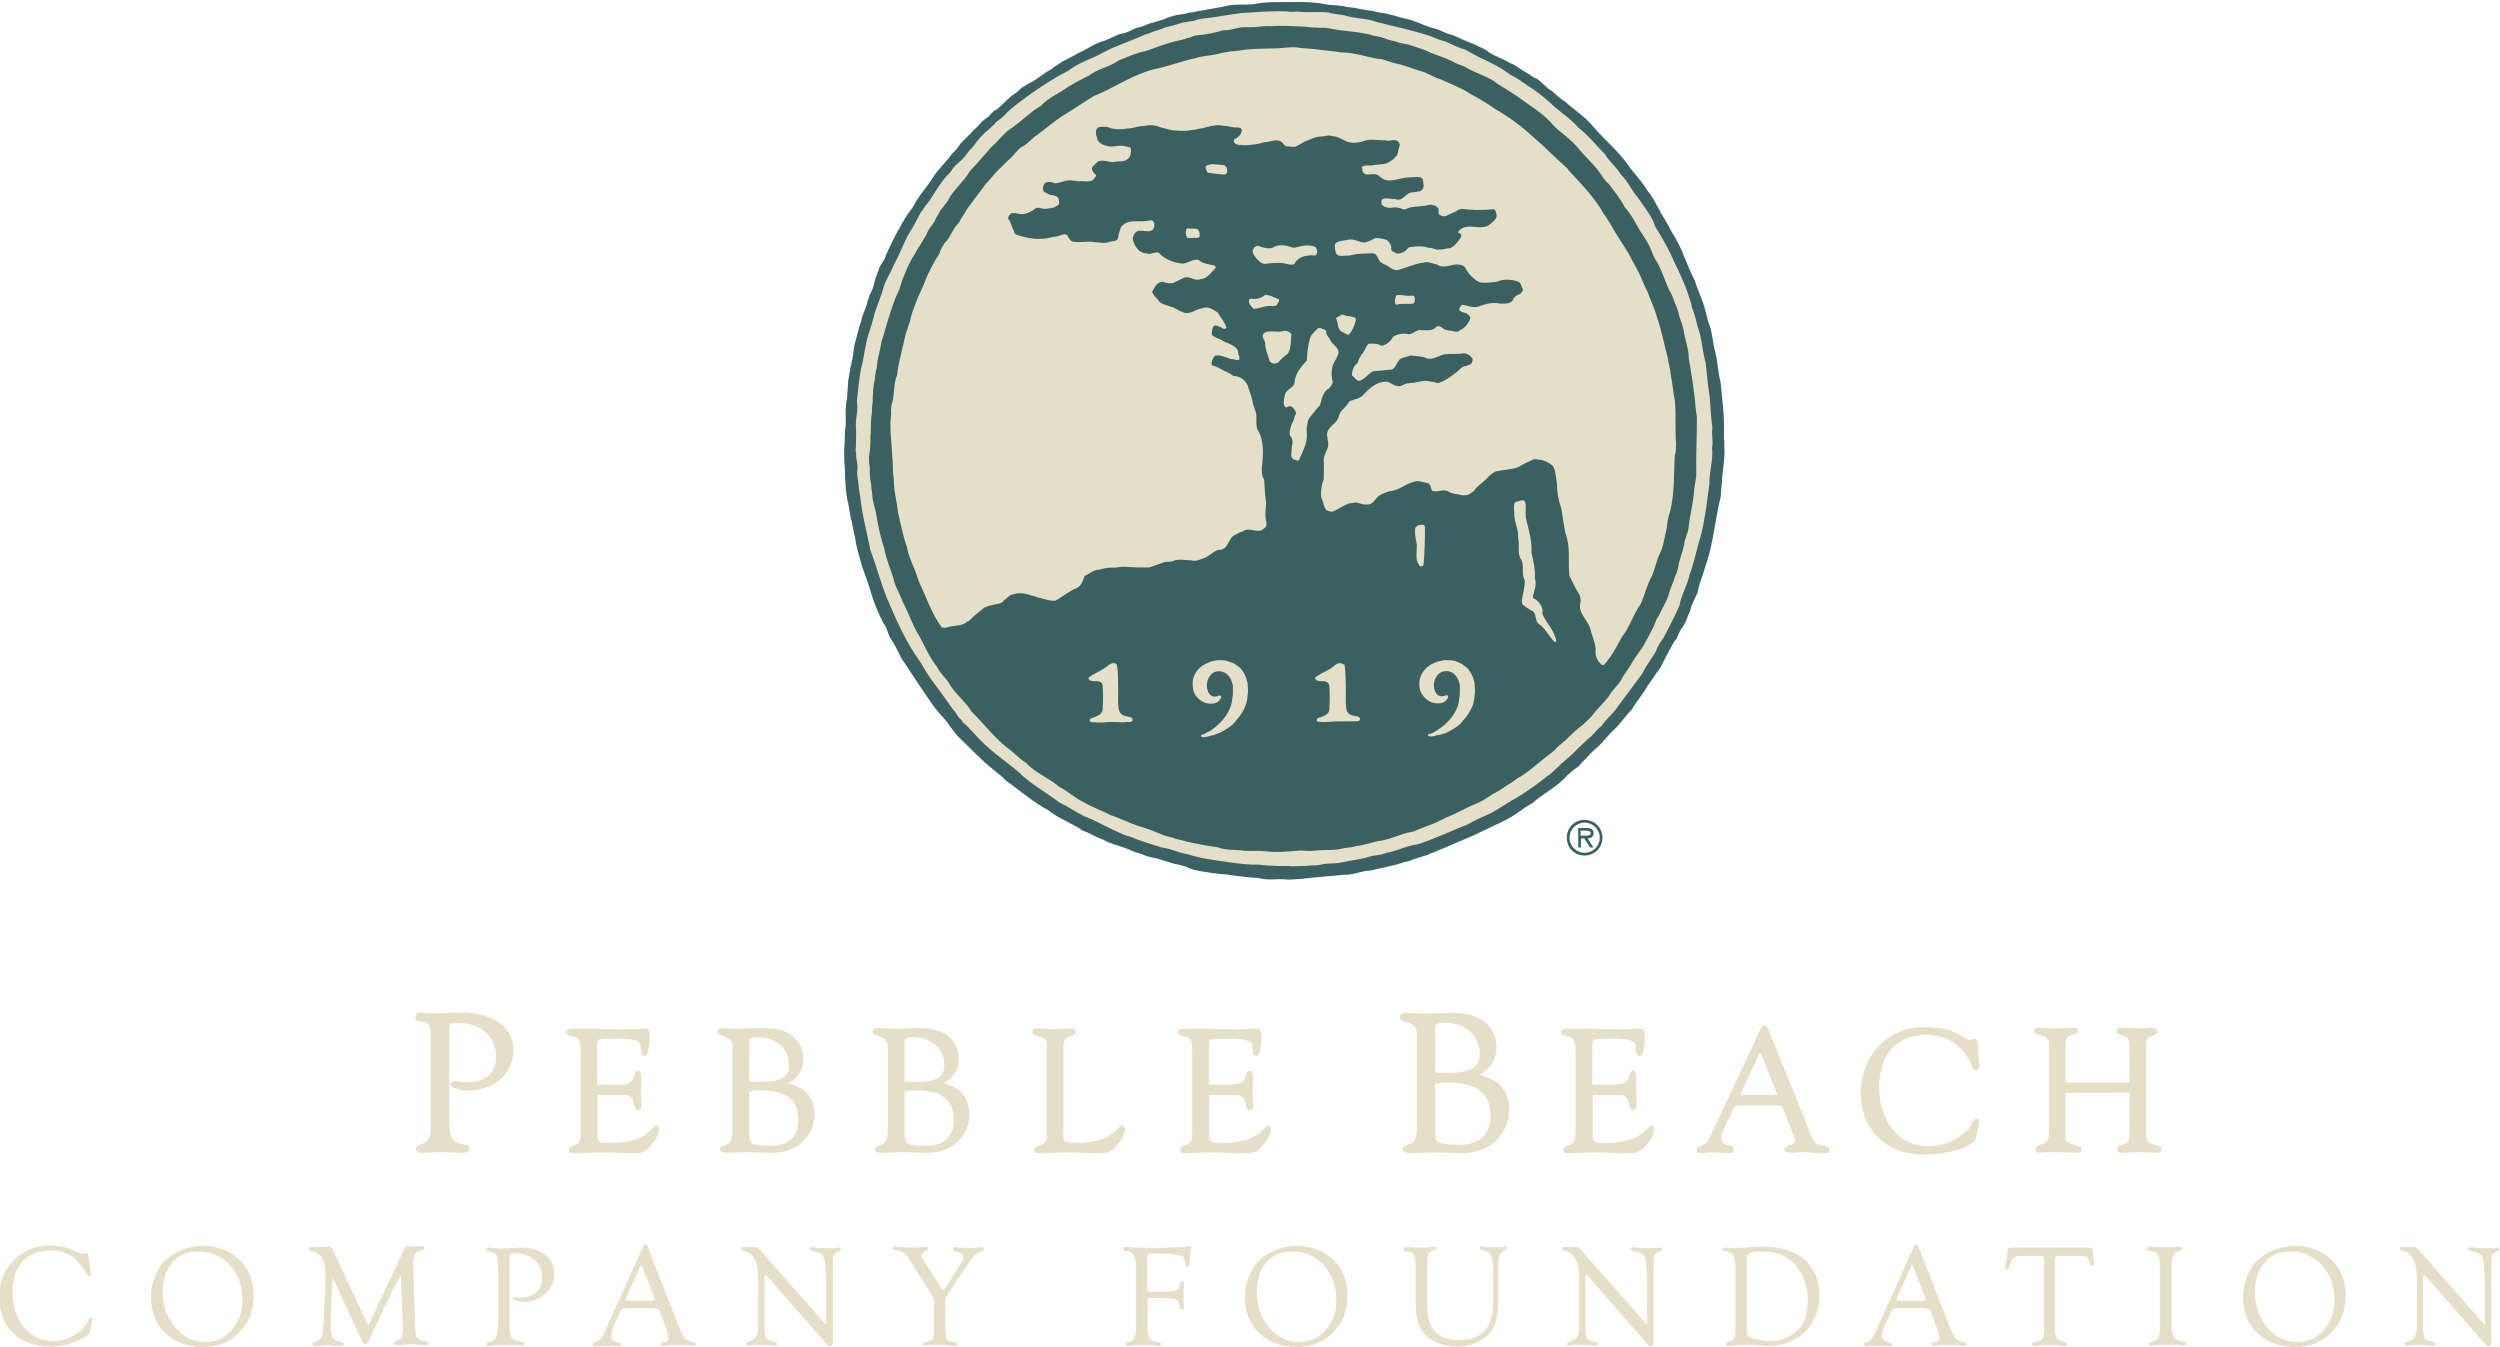 <?xml version="1.0" encoding="utf-8"?>
<!-- Generator: Adobe Illustrator 27.5.0, SVG Export Plug-In . SVG Version: 6.00 Build 0)  -->
<svg version="1.1" xmlns="http://www.w3.org/2000/svg" xmlns:xlink="http://www.w3.org/1999/xlink" x="0px" y="0px"
	 viewBox="0 0 743.4 400.5" style="enable-background:new 0 0 743.4 400.5;" xml:space="preserve">
<style type="text/css">
	.st0{display:none;}
	.st1{fill:#E6DFC8;}
	.st2{fill:#3A6163;}
	.st3{fill:#3A6161;}
	.st4{fill:#E6DFC8;stroke:#E6DFC8;stroke-width:0.25;stroke-miterlimit:10;}
</style>
<g id="Layer_1" class="st0">
</g>
<g id="Layer_2">
	<path class="st1" d="M134,322.5c0-0.8,0.7-1.1,1.1-1.1c0.5,0,1.7,0.4,3.7,0.4c5.6,0,8.7-2.7,8.7-7.5c0-6.6-5-10.1-11.3-10.1
		c-1.5,0-2.6-0.2-2.6,1.2v29c0,3.1,0.7,5.2,3.7,5.8c0.8,0.2,2.3,0.2,2.3,1.4c0,0.9-0.8,1.2-2.2,1.2c-1.9,0-2.8-0.2-6.1-0.2
		c-2.7,0-4.5,0.2-6.2,0.2c-0.4,0-1.4-0.2-1.4-1.2c0-2.3,4.4,0.1,4.4-6.2V308c0-3.3-1.1-3.9-1.9-4.1c-0.9-0.2-2.7,0.2-2.7-1.4
		c0-0.6,0.4-1.4,1.2-1.4c0.5,0,2.5,0.2,5.8,0.2c2.8,0,3.7-0.2,6.4-0.2c7.2,0,15.8,2.5,15.8,11.6c0,2.5-1.8,11.6-14.3,11.6
		C137.7,324.3,134,323.7,134,322.5"/>
	<path class="st1" d="M188.1,342.9c-3.8,0-7.6-0.3-11.5-0.2c-2,0.1-4.2,0.2-6.2,0.2c-0.5,0-1.2-0.1-1.3-1c0.1-0.6,0.4-0.8,0.8-1
		c0.3-0.2,0.8-0.3,1.7-0.7c1-0.5,1.1-1.5,1.1-4v-23.3c0-2.1,0.1-4.4-2.4-4.7c-0.7-0.2-1.9-0.3-1.9-1.3c0-0.5,0.3-1,2.2-1
		c9.6,0,12.2,0.2,14.4,0.2c1,0,5.7-0.2,7.2-0.2c0.6,0,1,0.7,1,1.6c0,6.2-1.2,6.5-1.5,6.5c-1.7,0-0.8-2.8-1.5-3.8
		c-1.1-1.6-6.5-1.3-8.3-1.3c-0.6,0-3.4-0.1-3.9,0.3c-0.5,0.3-0.4,2.1-0.4,2.5v9.5c0,1.5-0.3,1.3,1.5,1.3l5.5,0
		c2.1,0,3.4-0.6,3.9-2.5c0.2-0.6,0.4-1.6,1.2-1.6c0.6,0,1,0.8,1,1.5c0,1.8-0.1,3.5-0.1,5.1c0,1.3,0.1,2.6,0.2,4c0,0.6-0.4,1.1-1,1.1
		c-2.2,0-0.1-4.5-4.1-4.5l-7.5,0c-0.5,0-0.5,0.2-0.5,0.5c0,0.2,0,0.4,0,0.6v9.4c0,3-0.4,3.8,3.4,3.8c4.5,0,9.7-0.7,12.9-4.3
		c0.3-0.3,0.7-1,1.1-1c0.7,0,0.9,0.9,0.9,1.1c0,2-1.5,3.9-2.7,5.2C191.7,342.9,190.5,342.9,188.1,342.9"/>
	<path class="st1" d="M225.3,308.4c4.9,0,9.3,3,9.3,8.2c0,2.1-0.1,5.1-8.3,5.1c-2.4,0.1-3.1-0.1-3.4-0.2c-0.2-0.2-0.1-1.1-0.1-1.3
		v-8.4c0-0.6-0.1-2.3,0.2-2.8C223.2,308.7,223.7,308.4,225.3,308.4 M234.5,322.1l0.2-0.1c2.6-1.6,4.2-3.8,4.2-7.1
		c0-4-2.4-9.2-11.6-9.2c-4.1,0-6.1,0.2-8.2,0.2c-2,0-3-0.2-4-0.2c-0.8,0-1.8,0-1.8,1.2c0,1.6,4.5,0.7,4.5,4.3v25.2
		c0,1.2-0.2,3.2-1.5,3.8c-0.7,0.4-2.3,0.5-2.3,1.6c0,0.6,1.4,1,1.7,1c2.3,0,4.7-0.2,7.1-0.2c1.7,0,4.7,0.2,6.6,0.2
		c10.2,0,12.8-7.7,12.8-11.3c0-4.5-2.1-6.8-4.2-8C236.9,323,235.8,322.6,234.5,322.1L234.5,322.1z M226,324.2
		c11.3,0,11.4,6.2,11.4,9.4c0,2.9-1.7,7.1-8.1,7.1c-3.7,0-5.2-0.3-5.9-0.9c-0.7-0.7-0.6-2.6-0.6-3.5v-11.4v-0.2
		C222.9,324.3,225,324.2,226,324.2z"/>
	<path class="st1" d="M271.5,308.4c4.9,0,9.3,3,9.3,8.2c0,2.1-0.2,5.1-8.3,5.1c-2.4,0.1-3.2-0.1-3.4-0.2c-0.2-0.2-0.1-1.1-0.1-1.3
		v-8.4c0-0.6-0.1-2.3,0.2-2.8C269.4,308.7,269.9,308.4,271.5,308.4 M280.7,322.1l0.2-0.1c2.6-1.6,4.2-3.8,4.2-7.1
		c0-4-2.4-9.2-11.6-9.2c-4.1,0-6.1,0.2-8.2,0.2c-2,0-3-0.2-4-0.2c-0.8,0-1.8,0-1.8,1.2c0,1.6,4.5,0.7,4.5,4.3v25.2
		c0,1.2-0.2,3.2-1.5,3.8c-0.7,0.4-2.4,0.5-2.4,1.6c0,0.6,1.4,1,1.7,1c2.3,0,4.7-0.2,7.1-0.2c1.7,0,4.7,0.2,6.6,0.2
		c10.2,0,12.8-7.7,12.8-11.3c0-4.5-2.1-6.8-4.2-8C283.1,323,281.9,322.6,280.7,322.1L280.7,322.1z M272.2,324.2
		c11.3,0,11.4,6.2,11.4,9.4c0,2.9-1.7,7.1-8.1,7.1c-3.7,0-5.2-0.3-5.9-0.9c-0.7-0.7-0.6-2.6-0.6-3.5v-11.4v-0.2
		C269.1,324.3,271.2,324.2,272.2,324.2z"/>
	<path class="st1" d="M326.5,342.9c-3.8,0-7.6-0.3-11.5-0.2c-2.1,0.1-4.2,0.2-6.2,0.2c-0.5,0-1.2-0.1-1.3-1c0.1-0.6,0.4-0.8,0.9-1
		c0.3-0.2,0.8-0.3,1.7-0.7c1-0.5,1.2-1.5,1.2-4v-25.9c0-2.4-4.3-1.7-4.3-3.4c0-1,0.8-1.1,1.5-1.1c1,0,2.6,0.2,5.1,0.2
		c2.9,0,4.1-0.2,4.9-0.2c0.7,0,1.4,0.2,1.4,1.2c0,1.8-3.7,0-3.7,4.3v24.8c0,3-0.4,3.8,3.4,3.8c4.5,0,9.7-0.7,12.9-4.3
		c0.3-0.3,0.7-1,1.1-1c0.7,0,0.9,0.9,0.9,1.1c0,2-1.5,3.9-2.7,5.2C330.1,342.9,328.9,342.9,326.5,342.9"/>
	<path class="st1" d="M369.9,342.9c-3.8,0-7.6-0.3-11.5-0.2c-2,0.1-4.2,0.2-6.2,0.2c-0.5,0-1.2-0.1-1.3-1c0.1-0.6,0.4-0.8,0.8-1
		c0.3-0.2,0.8-0.3,1.7-0.7c1-0.5,1.1-1.5,1.1-4v-23.3c0-2.1,0.1-4.4-2.4-4.7c-0.7-0.2-1.9-0.3-1.9-1.3c0-0.5,0.3-1,2.3-1
		c9.6,0,12.2,0.2,14.4,0.2c1,0,5.7-0.2,7.2-0.2c0.6,0,1,0.7,1,1.6c0,6.2-1.1,6.5-1.5,6.5c-1.7,0-0.8-2.8-1.5-3.8
		c-1.2-1.6-6.5-1.3-8.3-1.3c-0.6,0-3.4-0.1-3.9,0.3c-0.5,0.3-0.4,2.1-0.4,2.5v9.5c0,1.5-0.3,1.3,1.5,1.3l5.5,0
		c2.1,0,3.4-0.6,3.9-2.5c0.2-0.6,0.4-1.6,1.2-1.6c0.6,0,1,0.8,1,1.5c0,1.8-0.1,3.5-0.1,5.1c0,1.3,0.1,2.6,0.2,4c0,0.6-0.4,1.1-1,1.1
		c-2.2,0-0.1-4.5-4.1-4.5l-7.5,0c-0.5,0-0.5,0.2-0.5,0.5c0,0.2,0,0.4,0,0.6v9.4c0,3-0.4,3.8,3.4,3.8c4.5,0,9.7-0.7,12.9-4.3
		c0.3-0.3,0.7-1,1.1-1c0.7,0,0.9,0.9,0.9,1.1c0,2-1.5,3.9-2.7,5.2C373.5,342.9,372.3,342.9,369.9,342.9"/>
	<path class="st1" d="M429.6,304.1c5.5,0,10.4,3.4,10.4,9.2c0,2.4-0.2,5.7-9.3,5.7c-2.7,0.1-3.5-0.1-3.8-0.2
		c-0.2-0.2-0.1-1.2-0.1-1.4V308c0-0.7-0.1-2.6,0.2-3.2C427.3,304.4,427.8,304.1,429.6,304.1 M440,319.6l0.2-0.1
		c2.9-1.8,4.8-4.3,4.8-8c0-4.5-2.7-10.3-13-10.3c-4.6,0-6.9,0.2-9.2,0.2c-2.3,0-3.4-0.2-4.5-0.2c-0.9,0-2.1,0-2.1,1.3
		c0,1.8,5.1,0.8,5.1,4.9v28.4c0,1.4-0.2,3.6-1.6,4.2c-0.8,0.4-2.7,0.5-2.7,1.8c0,0.7,1.5,1.1,2,1.1c2.6,0,5.3-0.2,8-0.2
		c1.9,0,5.3,0.2,7.4,0.2c11.5,0,14.4-8.7,14.4-12.7c0-5-2.3-7.6-4.7-9C442.7,320.5,441.4,320.1,440,319.6L440,319.6z M430.4,321.9
		c12.7,0,12.8,7,12.8,10.5c0,3.2-1.9,8-9.1,8c-4.1,0-5.9-0.4-6.7-1c-0.8-0.8-0.6-2.9-0.6-4v-12.8v-0.2
		C426.9,322,429.3,321.9,430.4,321.9z"/>
	<path class="st1" d="M483.8,342.9c-3.8,0-7.6-0.3-11.5-0.2c-2,0.1-4.2,0.2-6.2,0.2c-0.5,0-1.2-0.1-1.3-1c0.1-0.6,0.4-0.8,0.8-1
		c0.3-0.2,0.8-0.3,1.7-0.7c1-0.5,1.2-1.5,1.2-4v-23.3c0-2.1,0.1-4.4-2.4-4.7c-0.7-0.2-1.9-0.3-1.9-1.3c0-0.5,0.3-1,2.3-1
		c9.6,0,12.2,0.2,14.4,0.2c1,0,5.7-0.2,7.2-0.2c0.6,0,1,0.7,1,1.6c0,6.2-1.1,6.5-1.5,6.5c-1.7,0-0.8-2.8-1.5-3.8
		c-1.1-1.6-6.5-1.3-8.3-1.3c-0.6,0-3.4-0.1-3.9,0.3c-0.5,0.3-0.4,2.1-0.4,2.5v9.5c0,1.5-0.3,1.3,1.5,1.3l5.5,0
		c2.1,0,3.4-0.6,3.9-2.5c0.2-0.6,0.4-1.6,1.2-1.6c0.6,0,1,0.8,1,1.5c0,1.8-0.1,3.5-0.1,5.1c0,1.3,0.1,2.6,0.2,4c0,0.6-0.4,1.1-1,1.1
		c-2.2,0-0.1-4.5-4.1-4.5l-7.5,0c-0.5,0-0.5,0.2-0.5,0.5c0,0.2,0,0.4,0,0.6v9.4c0,3-0.4,3.8,3.4,3.8c4.4,0,9.7-0.7,12.9-4.3
		c0.3-0.3,0.7-1,1.1-1c0.7,0,0.9,0.9,0.9,1.1c0,2-1.5,3.9-2.7,5.2C487.4,342.9,486.1,342.9,483.8,342.9"/>
	<path class="st1" d="M523.4,312.8l5,12.4c0.1,0.3,0,0.4-0.4,0.4h-10.1c-0.3,0-0.4-0.1-0.3-0.3L523.4,312.8 M542.8,342.9
		c0.6,0,1.2-0.1,1.2-0.9c0-0.6-0.4-0.9-0.8-1.1c-1.3-0.5-2.7-0.1-3.8-1.7c-1.2-1.8-1.7-3.8-2.5-5.8l-10.7-26.4
		c-0.3-0.6-0.6-2.1-1.5-2.1c-0.4,0-0.8,0.2-1.4,1.5c-0.5,1-1.3,2.8-2.8,6.1l-12.3,26.1c-0.6,1.3-1.5,1.7-2.1,2
		c-0.6,0.3-1.6,0.4-1.6,1.3c0,0.4,0.3,1,0.9,1c1.3,0,2.7-0.2,4-0.2c1.5,0,2.9,0.2,4.3,0.2c0.2,0,0.4,0,0.5,0c0.8,0,1.3-0.3,1.3-1.2
		c0.1-2-3.6-0.1-3.6-3.4c-0.1-0.6,0.1-1.4,0.3-1.7l3.3-7.1c0.4-0.8,1.1-0.8,1.9-0.8h11.3c1.1,0,1.4,0.5,1.8,1.7l1.6,4.1
		c0.4,1.1,1.6,3.7,1.6,4.7c0,1.6-3.1,1-3.1,2.7c0,0.7,1.1,0.9,1.6,0.9c1.4,0,2.8-0.2,4.1-0.2C538.6,342.7,540.7,342.9,542.8,342.9z"
		/>
	<path class="st1" d="M587.4,338.9c-0.2,0.6-4.2,4.4-15.7,4.4c-10.7,0-18.4-7.4-18.4-18.3c0-10.8,7.8-19.6,18.8-19.6
		c4.9,0,8,1,10.1,2c1,0.5,1.8,1,2.5,1.4c0.5,0.3,0.9,0.6,1.2,0.6c0.2,0,0.6-0.5,1.3-0.5c0.4,0,0.8,0.2,0.9,1.2
		c0.1,0.6,0.2,1.7,0.2,3.4c0.1,1.4,0.2,2.5,0.3,3.2c0,1.1-0.4,1.6-1,1.6c-0.7,0-1.1-1-1.4-1.6l-0.1-0.3c-2.3-5.3-7.2-8.7-13-8.7
		c-9.6,0-14.3,6.4-14.3,15.7c0,8.8,5,17.4,14.5,17.4c7.9,0,12.7-5,13.3-7.2c0.2-0.4,0.6-0.9,1.2-0.9
		C589.4,332.7,588.1,335.8,587.4,338.9L587.4,338.9"/>
	<path class="st1" d="M614.4,325c-0.3,0-0.2,0.2-0.2,0.4v12.7c0,3.1,4.9,1.7,4.8,3.9c0,0.4-0.5,0.8-1.2,0.8c-0.7,0-4.4-0.2-7.1-0.2
		c-3.6,0-4.2,0.2-4.4,0.2c-0.8,0-1-0.6-1-1.2c0-2.1,4,0,4-4.9v-26.2c0-3.5-4.5-2.1-4.5-3.9c0-0.7,0.6-1,1.3-1c1.9,0,3.7,0.2,5.7,0.2
		c1.6,0,3.1-0.2,4.7-0.2c1,0,1.4,0.4,1.4,0.9c0,1.7-3.7,0.3-3.7,3.9v11c0,0.4-0.1,0.5,0.3,0.5h18.7c0.1,0,0-0.2,0-0.3
		c0-0.3,0-0.7,0-0.7v-10.5c0-3.3-3.8-2-3.8-3.8c0-0.6,0.4-1,1.3-1c1.7,0,4.4,0.2,5.3,0.2c1.9,0,2.7-0.2,3.7-0.2
		c1.5,0,1.9,0.6,1.8,1.3c0,1.6-3.4,0.3-3.4,3.6v27.2c0,3.5,4.7,2.2,4.7,4.1c0,0.3-0.3,1-1.1,1c-1.4,0-2.9-0.2-4.8-0.2
		c-3.3,0-4.7,0.2-5.6,0.2c-0.8,0-1.7,0.1-1.7-1.1c0-1.8,3.6-0.7,3.6-3.7v-12.3c0-0.3,0-0.5,0-0.8L614.4,325"/>
	<path class="st2" d="M251.4,126.9c0.2-0.6,0-1.5,0.1-2.1c-0.1-2.8-0.1-3.8,0.4-6.5c0-1.8,0.3-3.2,0.3-4.9c0.2-1.5,0.5-2.6,0.7-4.2
		c0.3-0.6,0.3-1.6,0.6-2.6c0.3-1.6,0.3-2.5,0.6-4.1c0.7-2.3,1.2-4.9,2-7.1c0.3-2.1,1.6-3.8,1.9-6c0.3-0.6,0.5-1.3,0.7-1.9
		c0.3-0.6,0.7-1.3,0.9-1.9c0.4-1.8,0.9-3.5,1.6-5.1c0.3-1.7,1.8-2.8,2.2-4.5c1.1-2.6,2.4-5.1,3.7-7.6c0.7-0.8,0.9-1.9,1.6-2.7
		c0.7-1.5,1.9-2.9,2.8-4.2c1.6-3.3,4.4-6.1,6.3-9.3c1.4-2.1,3.5-4,5-6.1c0.2-0.2,0.2-0.3,0.4-0.5c0.3-0.3,0.5-0.4,0.6-0.6
		c1-0.8,1.4-2,2.3-2.8c0.1-0.1,0.2-0.2,0.4-0.4c0.2-0.2,0.3-0.4,0.5-0.5c0.5-0.6,1.2-1.1,1.7-1.7c0.2-0.2,0.5-0.5,0.8-0.9
		c0.5-0.4,0.6-0.5,1-0.9c0.8-0.8,1.4-1.7,2.3-2.3c0.2-0.2,0.4-0.4,0.7-0.5c0.2-0.1,0.4-0.3,0.6-0.5c0.4-0.4,0.8-0.9,1.2-1.3
		c0.3-0.3,0.5-0.3,1-0.6c0.2-0.1,0.3-0.3,0.5-0.4c1.8-1.5,3.2-3.3,5.3-4.6c0.6-0.4,1.1-1,1.6-1.4c0.2-0.2,0.4-0.3,0.8-0.5
		c0.2-0.1,0.4-0.3,0.6-0.4c0.7-0.4,1.2-0.8,1.9-1c1.9-1.2,3.6-2.7,5.6-3.7c1-1,2.2-1.4,3.3-2.3c1.5-0.8,3.2-1.6,4.7-2.5
		c2.8-1.2,4.9-3,7.9-3.7c1.3-0.6,2.5-1.1,3.8-1.7c0.3-0.1,0.5-0.2,0.8-0.3c0.4-0.1,0.7-0.2,1-0.2c0.9-0.2,1.7-0.6,2.5-1
		c0.4-0.2,0.7-0.3,1-0.5c0.5-0.2,0.9-0.2,1.3-0.3c1.4-0.4,2.7-1.2,4.1-1.4c1-0.5,3-0.7,4-1.4c1.6-0.5,2.5-0.9,5.5-1.2
		c1.2-0.6,2.6-0.3,3.2-0.7c2.7-0.4,5.3-1,8-1.4c3-1,6.3-0.4,9.3-0.8c3.9-0.8,7.7-0.5,11.7-0.6c3.3-0.1,6.9,0.1,10.2,0.8
		c2.1,0.2,4,0.2,5.9,0.7c2.7,0.2,4.9,1,7.3,1.1c1.6,0.6,3.5,0.6,5.1,1.1c0.5,0.1,1.8,0.4,2.9,0.8c2.2,0.6,3.1,0.6,5.2,1.5
		c0.1,0,1.2,0.4,2,0.8c1.9,0.7,2.1,0.8,4.1,1.3c1.4,0.5,2.6,1.3,4.1,1.6c2.5,0.9,4.7,2.1,7.2,3c1.4,0.8,3,1.2,4.2,2.4
		c1.9,1.1,4.1,1.8,6,3c1.9,0.6,3.5,2.2,5.4,3.1c0.8,0.5,1.6,1.3,2.5,1.5c1.7,1,2.9,2.8,4.6,3.7c1.3,1.1,2.6,2.4,4.1,3.3
		c2.5,2.3,5.4,4.1,7.7,6.7c3.7,4.5,8.4,8.1,11.5,12.9c1.8,2.3,3.7,4.3,5.2,6.8c1.2,1.5,2.1,3,2.9,4.6c1,1.9,1.1,2.1,2.2,3.9
		c1.1,1.6,1.7,3.4,2.9,5c1,2,2.2,4,2.9,6.1c1,2.4,1.9,4.8,3.2,7.2c0.8,2.9,2.3,5.6,3,8.5c0.1,0.4,0.4,1.3,0.4,1.4
		c0.4,1.6,0.3,2,1,3.4c0.8,2.4,0.9,5.2,1.6,7.7c0.8,2.9,0.8,6.1,1.6,9c0.5,5.4,1.3,10.6,1,16.2c0.2,1.5,0.1,3.3,0.2,5
		c-0.1,2.3-0.4,4.7-0.7,7.1c0,1.9-0.4,3.9-0.4,5.7c-1.7,6.9-2.2,14.3-4.6,20.9c-0.7,2.7-1.9,5.1-2.3,7.8c-0.8,1.8-1.8,3.4-2.2,5.4
		c-0.7,1.4-1.1,2.9-1.9,4.3c-0.9,1.2-1.6,2.5-2.1,4c-0.9,0.8-1.4,2.1-2,3.1c-1,1.8-1.9,3.6-2.8,5.4c-1.4,1.8-2.6,3.9-4,5.7
		c-1.3,2.4-3.2,4.5-4.6,6.9c-1.9,1.9-3.4,4.3-5.4,6.1c-1.1,0.9-2,2.3-3,3.2c-1.2,1.6-3.1,2.8-4.4,4.4c-1,1.1-2.1,2-3,3.2
		c-1,0.6-1.9,1.3-2.8,2.2c-0.2,0.1-0.5,0.3-0.7,0.6c-0.5,0.6-0.9,0.9-1.7,1.7c-2.6,2.3-6,4.1-8.5,6.4c-1.8,0.9-3.2,2.1-5,3.3
		c-3.1,2-6.3,3.3-9.6,4.9c-3.9,2-8,3.5-12,5.3c-1.4,0.5-2.7,1.2-4.1,1.6v0.1c-2.1,0.8-4.1,1.2-6.2,2.1c-1.7,0.2-3.2,1.1-5,1.3
		c-2,0.6-3.9,0.8-5.9,1.4c-0.5,0.1-1.2,0.1-1.9,0.2c-2.1,0.4-4.1,1.2-6.3,1.1c-2.3,0.3-4.9,0.4-7.4,0.7c-1.9,0.1-3.8,0.4-5.8,0.6
		c-1-0.1-2.5,0.3-4.2,0.1c-2.7-0.3-5.1,0.4-7.9-0.4c-3.2-0.2-6.7-0.6-9.9-1.1c-1.7,0-2.2-0.3-4.1-0.4c-2.5-0.5-4.5-0.5-6.9-1.5
		c-1.4-0.7-2.9-1-4.5-1.3c-1.7-0.5-3.4-1.1-5.2-1.6c-1.6-0.3-3.1-0.6-4.4-1.3c-0.6,0-1-0.4-1.5-0.4c-0.4-0.2-0.9-0.3-1.3-0.5
		c-2.8-1.4-6-1.8-8.7-3.4c-2.1-0.7-3.8-1.9-5.9-2.6c-3.3-2.3-7.1-3.5-10.3-6.1c-4.4-2.3-8.5-5.9-12.7-8.9c-1.1-1.3-2.2-1.9-3.3-2.9
		c-4-3.1-7.5-7-11-10.3c-0.9-1.2-2-2.4-2.7-3.6c-1.4-1.9-2.9-3.2-4.3-5.1c-3.3-4.7-6.4-9.5-9.6-14.3c-1.1-2.2-2.2-4.4-3.6-6.5
		c-0.6-1.4-0.8-2.8-1.8-4c-1.4-2.7-2.6-5.5-3.5-8.4c-0.8-3-1.9-5.8-2.9-8.6c-0.7-2.8-1.7-5.5-2-8.3c-0.5-1.7-0.7-3.3-1-4.9
		c-0.6-1.8-0.7-3.7-1.1-5.6c-0.4-1-0.4-2.4-0.6-3.4c0-0.2-0.1-0.4-0.1-0.8c-0.1-0.7,0.1-0.6-0.1-1.3c0-0.9,0-1.4-0.1-1.6
		c0-1.3,0-2.3-0.1-3.6c-0.2-1.5-0.1-3.3-0.2-4.8C251.3,130.9,251.1,129.2,251.4,126.9"/>
	<path class="st1" d="M254.5,126.8c0.2,1.9,0,4.3,0,6.3c-0.1,0.5-0.1,1.2,0.1,1.7c-0.2,1.7,0.7,3.4,0.3,5.2
		c-0.1,1.8,0.5,3.7,0.5,5.3c0.2,0.7,0.2,1.6,0.4,2.3c0.5,5.3,2,10.7,3,15.9c1.8,4.8,3.1,9.8,5,14.5c2.8,6.5,5.6,13.1,9.9,18.9
		c2.5,4.6,5.9,8.6,8.8,12.8c0.1,0.2,0.6,0.8,1,1.4c1.1,1.1,1,1.8,2.2,2.8c0.2,0.3,0.5,0.6,0.8,1.1c1.3,0.9,1.8,1.8,2.9,2.8
		c4.3,5.1,9.2,8.1,14,12.2c0.5,0.8,2,1.6,2.6,2.3c3,2.2,6,4.1,9,6.3c2.5,1.2,4.9,2.9,7.4,4.1c2.6,1,5.2,2.4,7.6,3.6
		c2.1,0.9,3.9,2,6.1,2.5c3,1.3,6.2,2.2,9.3,3.2c2.7,0.3,5,1.6,7.7,2c4,1.3,8.2,1.8,12.4,2.4c2.8,0.4,5.9,0.8,8.7,0.7
		c0.2,0,2.9,0.4,4,0.3c2.8,0.2,2.6,0.1,4.9,0.1c0.5,0.1,1,0.1,1.4,0.1c1.2-0.1,1.5,0,2.6-0.1c0.6,0,1.1,0.1,2-0.1
		c1.3,0,1.3-0.1,2.6-0.1c1.3-0.2,1.6-0.3,2-0.4c2-0.2,3.8-0.1,5.5-0.5c2.6-0.6,5.3-0.8,7.8-1.6c1.8-0.6,3.5-0.4,5.2-1.2
		c3.2-0.5,5.9-2.1,9.2-2.5c5.1-1.6,10.1-4,15.1-6c2.2-1.3,4.7-2.3,7-3.4c2.7-1.5,5.3-3.3,8-4.8c3-1.9,5.8-3.8,8.7-6.2
		c1.3-0.7,2.3-2.1,3.4-2.9c0.7-0.9,1.8-1.5,2.5-2.3c0.6-0.4,1.8-1.7,1.9-1.7c1.4-1.5,3.1-3,4.7-4.5c0.6-0.4,1-1,1.4-1.3
		c0.9-1.2,1.2-1.3,2.2-2.2c1.4-2.2,3.3-3.4,4.7-5.6c2.5-3.4,5-6.7,7.5-10.1c1-2.3,2.8-4.4,4-6.6c0.4-1.5,1.4-2.7,2.2-3.9
		c1.6-3.1,3.3-6.3,4.7-9.5c0.5-3.2,2.4-6,3-9.2c1.2-3.1,1.8-6.1,2.7-9.4c1.2-3.4,1.7-7.2,2.3-10.8c0.3-2.3,0.6-4.5,0.9-6.7
		c-0.1-3.8,1.2-7.1,0.8-10.8c0.4-2-0.2-4,0.1-6c-0.4-3.1-0.6-6.1-0.8-9.3c-0.6-3.4-0.8-6.8-1.2-10.1c-0.8-2.6-1-5.4-1.6-8.1
		c-0.5-1.7-1-3.1-1.4-5.1c-0.5-1.4-0.6-2.1-1.1-3.2c-0.3-1.9-0.7-2.5-1.2-4.2c-1.1-3.1-2.5-6.2-4-9.2c-1.6-3.8-3.5-7.1-5.7-10.6
		c-0.9-3.1-3.4-6-5.2-8.7c-1.9-2.1-2.8-4.7-5-6.8c-1.3-2.2-3.6-4-4.8-6.1c-2.6-2.6-4.9-5.6-7.8-7.8c-2.1-2.5-4.7-4.1-7.1-6.2
		c-2-1.9-4-3.6-6.3-5.2c-2.3-1.4-4.4-3.2-6.8-4.3c-2.7-2.1-5.9-3.7-9-5.1c-1.6-0.8-3.2-1.7-4.6-2.5c-2.1-0.5-3.9-1.6-5.9-2.4
		c-1.6-0.3-2.8-1-4.2-1.5c-5.3-1.8-10.9-2.9-16.3-4.3c-2.7-1.1-6.1-0.9-8.9-1.8c-1.8-0.5-3.6-0.4-5.3-1c-2.9-0.3-5.5,0.1-8.3-0.2
		c-1.3-0.2-2.3,0.2-3.8-0.1c-4.7-0.2-9.3,0.2-13.9,0.5c-2.9,0.4-5.7,0.8-8.5,1.3c-1.9,0.2-3.8,0.3-5.5,1c-1.2,0.1-2.5,0.4-3.7,0.6
		c-1.6,0.6-3.3,1-5,1.4c-1.5,0.8-3.3,1-4.8,1.8c-0.4,0.1-0.8,0.1-1.3,0.4c-4.1,1.9-8.3,3.1-12.3,5.3c-3.4,1.9-7,2.8-10.2,5.3
		c-4.3,2.2-8.3,4.8-12.3,7.7c-2.1,1.6-4.3,3.1-6.2,5c-0.7,1-2,1.8-3,2.6c-0.3,0.5-0.8,1-1.3,1.3c-0.7,1-1.8,1.4-2.4,2.3
		c-1.7,1.3-2.6,3.4-4.2,4.8c-0.4,0.7-0.8,0.9-1.1,1.4c-1.2,1.9-3.5,2.9-4.5,5c-3,2.8-4.6,6.2-6.9,9.4c-0.9,0.9-1.3,1.9-2.1,2.8
		c-1.2,2.5-2.6,4.9-4,7.2c-0.4,0.7-0.4,0.9-1.1,2.4c-0.9,2.1-1.9,4.1-2.9,6.1c-0.8,2-2.2,4-2.9,6.2c-0.8,3.3-2.4,6.2-3.1,9.5
		c-0.7,2.8-1.9,5.4-2.3,8.3c-0.5,2.1-0.7,4.5-1.4,6.7c-0.5,3.1-0.9,6.5-1.2,9.7C255.3,122.1,254.4,124,254.5,126.8"/>
	<path class="st3" d="M258.8,130.1c0.2-1,0.1-3.1,0.2-3.9c-0.1-1.1,0.2-1.7,0.1-2.4c0.2-0.5,0.2-2.1,0.2-2.4c0.1-0.6,0-1,0.2-1.9
		c0.1-0.7-0.1-1.3,0.1-2.3c-0.1-0.9,0.2-2.1,0.2-2.6c0.1-0.5,0.2-1.3,0.4-2.1c0-0.9,0.3-2.5,0.5-3.1c0.1-0.4,0-0.4,0.2-1.8
		c0.2-0.8,0.1-1.1,0.5-2.3c0.1-0.7,0.3-1.4,0.4-1.9c0.1-0.6,0.2-1.3,0.4-2.1c0.3-0.4,2.8-10.3,4.8-14.3c0.6-1.2,0.9-2.4,1.3-3.7
		c1.1-2.7,2.1-5.4,3.7-7.7c1.2-2.4,3-4.5,4-7c0.7-1.3,1.9-2.3,2.3-3.7c0.7-1,1.1-2.3,2.1-3.2c0.3-0.7,1-1.2,1.4-1.9
		c1.5-3.2,4.8-5.7,6.6-8.9c2.2-2.3,4.3-4.8,6.5-7.3c2.2-1.8,3.7-4.3,6.2-5.7c2.9-2.1,5.3-4.6,8.4-6.4c2.3-2.5,5.6-3.8,8.3-5.8
		c2-1.1,4-2.3,6-3.2c2.6-2.1,6.1-2.5,8.8-4.5c2.6-1,5.2-2.3,8-2.8c3.1-1,6.1-2.3,9.2-3c1.1-0.3,2.3-0.4,3.2-0.9c1.1,0,1.7-0.7,3-0.8
		c2.7-0.2,5.4-0.8,7.8-1.5c2.4,0.1,4.1-1,6.4-0.9c2.5,0,3.2,0,5.4-0.3c0.6,0,1.3-0.1,2.3,0c3.3-0.3,6.5,0,9.6,0.1
		c1.3,0,2.3,0.4,4,0.3c1.3,0.2,2.2-0.1,3.6,0.2c4.4,1,9.3,0.9,13.3,2.2c1,0.2,2.4,0.4,3.1,0.7c2.3,1,2.6,0.6,4.5,1.4
		c0.6,0.1,1.9,0.4,3,0.6c2.2,0.8,4.1,1.2,6.2,2.3c2.4,0.9,4.8,1.7,7,2.8c1.1,0.7,3.5,1.4,3.5,1.5c3.1,2,6.9,2.7,9.7,5.1
		c2.8,1.7,5.6,3.4,8.2,5.4c2.8,1.9,5.6,3.8,7.8,6.3c0.6,0.7,1.3,1.3,1.9,1.9c2,1.6,4.1,3.3,5.8,5.2c2.3,3,5.6,5.6,7.5,8.9
		c0.6,0.7,1.1,1.5,1.9,2.1c1.7,2.3,3.5,4.5,4.7,6.9c2,2.2,3.2,4.7,4.6,7.1c1.3,1.9,2.5,3.7,3.3,5.8c0.4,1.2,1,2.4,1.6,3.3
		c1.6,2.7,2.4,5.7,3.7,8.5c1,1.4,1.3,3,2,4.5c0.4,1,0.8,2.1,1,3.3c0.8,2.1,1,2.8,1.2,3.8c0.4,2.9,1.6,5.7,1.6,8.7
		c0.6,3.5,1.2,7,1.6,10.5c0.3,2.2,0.4,4.7,0.8,6.8c0,5.8-0.3,11.7-0.2,17.6c-0.2,1.6-0.4,2.4-0.6,3.8c-0.2,4-1.3,7.7-1.7,11.6
		c-0.2,1.8-1.2,3.2-1.3,5c-0.5,2.4-1.5,4.5-1.8,6.9c-0.3,0.8-0.4,1.7-0.9,2.5c-0.5,1.9-1.5,3.6-1.9,5.5c-0.3,0.7-0.3,0.8-0.5,1.3
		c-0.7,1.7-1.7,3.2-2.4,4.9c-1,1.1-1.1,2.5-1.8,3.7c-0.9,1.8-1.9,3.6-2.9,5.4c-1.4,2.1-2.9,4-4.1,6.2c-0.7,1-1.4,2-2,3
		c-0.9,2.1-3.1,3.7-4.2,5.8c-1.8,2.3-3.1,3.2-5,5.8c0,0-0.8,0.8-0.8,0.8c-0.4,0.3-0.8,0.9-1.3,1.2c-0.6,0.8-1.5,1.1-2.1,1.8
		c-0.8,0.6-1.2,1.1-1.7,1.5c-0.3,0.4-0.9,0.7-1.2,1.2c-0.5,0.4-0.8,0.8-1.6,1.4c-0.9,0.8-1.6,1.2-2.2,2.1c-0.4,0.3-0.7,0.6-1.4,1.1
		c-0.8,0.7-2.1,1.6-2.5,2c-2.4,1.9-4.7,4-7.2,5.3c-1.5,1.2-3.4,2.2-4.9,3.3c-0.5,0.3-1.9,1.2-2.3,1.3c-2.2,1.4-3,2.1-5.4,3.1
		c-2.8,1.1-5.5,2.8-8.4,3.9c-0.7,0.2-1.4,0.8-2.1,1c-2.5,1.3-5.4,2.1-8,3.3c-3.6,0.5-6.7,2.4-10.3,2.8c-2,0.4-4.2,1.2-6.6,1.5
		c-1.6,0.5-2.9,0.4-4.5,0.8c-2,0.5-4.1,0.3-5.8,0.4c-3.9,0.2-2.3,0.4-6.3,0.1c-3.8,0.3-7,0.7-10.8,0.2c-1.9-0.2-4,0-5.8-0.1
		c-3.2-0.5-5.2,0-8.2-1.1c-3.2-0.4-6.2-1-9.3-1.7c-1.3-0.5-2.3-0.4-3.8-1.1c-0.9-0.1-1.8-0.5-2.7-0.7c-2.4-1-4.8-2-7.3-2.7
		c-3-0.9-5.6-2.4-8.5-3.3c-2.8-1.4-5.8-2.5-8.5-4.1c-2.5-1.2-4.3-3.1-6.8-4.3c-3.2-2.8-7.3-4.2-9.9-7.2c-1.5-0.8-3.1-2.5-4.6-3.7
		c-4.4-3.1-7.7-7.7-11.6-11.5c-2-3.3-5.1-5.4-6.9-8.8c-1.1-1.5-2.5-2.7-3.3-4.4c-2.3-2.9-3.6-6.1-5.3-9.2c-2.1-3.3-3.2-7-5.1-10.5
		c-0.8-2.4-2.3-4.5-2.7-7c-0.9-2.8-2.1-5.5-2.6-8.4c-1.1-3.4-1.9-6.9-2.4-10.1c-0.3-2.2-1.1-3.7-1.2-5.9c-0.1-1-0.1-1.3-0.3-2.2
		c0.1-0.2-0.1-1.6-0.2-1.9c-0.3-1.1-0.1-1.3-0.3-2.9c0.2-0.8-0.1-1.3,0-1.9c-0.3-0.5-0.1-2.6-0.2-2.7
		C258.9,133.4,258.9,130.1,258.8,130.1 M265,123.1c-0.6,4.4,0.2,8.5,0.3,12.8c0.4,2.2,0,4.3,0.5,6.5c-0.1,3.5,0.9,6.5,1.2,9.8
		c0.8,3.5,1.5,7.1,2.7,10.5c0.6,3.5,2.5,6.5,3.4,9.9c2.2,4.6,3.8,9.6,6.8,13.8c0.5,0.4,1.3,0.3,1.9,0.1c1.8-0.6,4.3-0.2,5.9-1.7
		c0.5,0,0.5-0.4,0.9-0.6c1.3-1.4,2.8-2.4,4.2-3.6c0.7-0.1,1.2-0.6,2-0.6c0.9-0.3,1.8-0.4,2.7-0.6c0.3-0.4,0.9-0.3,1-0.9
		c1.1-0.5,1.6-1.8,3-1.8c1.8-0.7,3.9-0.1,5.6,0.5c0.7,0,1,0.4,1.6,0.5c1.7,0.3,3.4,1.1,5.2,0.9c0.3-0.2,0.7-0.4,1-0.6
		c1.4-1,2.9-1.9,4.4-2.8c2-0.4,2.7-2.3,3.2-3.9c1.5-0.7,2.7-1.9,4.4-1.9c1.5-0.5,3.1-0.7,4.8-0.6c2.6-0.6,5.4,0.1,8-0.1
		c0.1,0.2,1.8-0.1,1.8,0.1c2.3-0.7,2.8-1,4.9-1.7c0.8-0.1,1.5,0,2.3-0.2c1.6-0.9,4.1-0.2,5.5-0.3c1.4,0.5,2.8-0.3,4-0.7
		c1.6-0.7,2.5-1.9,4.1-2.4c3.3,0.2,2.7-4,5.4-4.6c0.6-0.7,1.5-0.5,2-1c1.7-1.1,3.5,0.4,5.4-0.2c0.9-0.6,1.8-1.1,1.5-2.3
		c-0.6-1.9-0.2-3.8-0.1-5.8c-0.4-2.3-0.4-4.7-0.6-7c-0.7-1-0.7-2.3-0.7-3.5c0.5-4,0.8-8.2-1.4-11.6c-0.3-1.3-0.2-2.7-0.2-3.9
		c-0.1-1.4-1-2.9-1.2-4.5c-0.3-1.6-1-3-1.4-4.5c-0.8-1.7-2.2-2.7-4.2-2.8c-0.2-0.1-0.4-0.2-0.6-0.4c-0.5-0.4-0.9-0.5-1.4-0.8
		c-1.2-0.4-2.3-1.3-3.5-1.7c-0.3-0.2-0.8,0-1-0.5c-0.1-0.9,0.3-1.9,1-2.6c1.3-0.4,2.6,0.3,3.8,0.6c0.6,0.5,1.6,0.3,2.4,0.6
		c0.4,0.1,0.9,0.1,1.1-0.2c0-0.5-0.2-1.1-0.4-1.6c0.1-2-1.9-2.5-3.3-3.3c-0.9-0.1-1.5-0.8-2.3-1.1c-0.1,0-0.3-0.1-0.4-0.1
		c-0.1-0.1-0.1,0-0.2-0.1c-0.6-0.4-1.4-0.5-1.7-1.3c0.1-0.8,0.1-1.7,0.7-2.4c0.4-0.1,0.7-0.2,1,0c0.1,0,0.1,0,0.2,0.1
		c0.1,0.1,0.2,0.1,0.3,0.1c0.7,0.1,1.4,1.1,2.1,0.5c0,0,0.1-0.1,0.1-0.2c0-0.1,0-0.1-0.1-0.2c-0.4-1.4-1.5-2.6-2.3-3.9
		c0-0.1-0.1-0.2-0.2-0.4c-0.1,0-0.1-0.1-0.2-0.1c-1.3-0.8-2.8-1.9-4.4-1.1c-2,0.1-3.8,2.3-6,1c-1.2-0.3-2.1-1.3-3.4-1.5
		c-1.1-0.5-2.3-0.6-3.3-1.4c-0.4-0.8-1.4-1.4-1.9-2.4c0-0.1-0.1-0.2-0.2-0.3c-0.2-0.3,0-0.6,0.1-0.7c0.7-1.2,1.3-2.6,3-2.6
		c1,0.4,2.2,0.6,3.2,0.3c1-0.5,2-1,3-1.5c2-0.7,3.1,1.2,5,0.4c2-0.1,3-1.9,4.4-3.2c0.1-0.3,0.1-0.5-0.1-0.8
		c-1.7-0.4-3.5-0.5-4.9-1.7c-1.6-0.4-3,0.9-4.6,1.1c-2.6-0.2-4.9-1.1-6.7-2.7c-0.7-1.1-1.8-0.5-2.8-0.3c-0.6,0.3-1.2-0.1-1.7-0.1
		c-2-0.1-3.3-2.3-3.7-3.9c-0.2-0.8,0.2-1.5,0.6-2.1c1.4-1.7,3.9,0.4,5.4-1.1c0.3-0.6,0.5-1.1,0.3-1.8c-0.1-0.5-0.5-0.9-1.1-0.9
		c-2.9,0.9-6.7-0.8-8.8,2.1c-0.3,1.1-0.7,1.9-0.8,3c-0.2,1.3-1.6,1-2.4,1.3c-1.6,0.6-3,0.2-4.6,0.1c-2.1-0.4-4.1,0.2-6.2-0.1
		c-1-0.1-1.4-0.9-1.8-1.7c0-0.1,0-0.1-0.1-0.2c-0.1-0.1-0.2-0.2-0.3-0.2c-0.9-0.4-1.8,0.3-2.7,0.5c-1.6,0.1-2.8,0.7-4.5,0.7
		c-2.7,0.2-5.2-0.4-7.7-1.2c-0.4-0.2-0.7-0.7-0.7-1.2c-0.8-1.1-0.7-2.4-1.7-3.5c-0.1-0.7,0.4-1.2,0.8-1.6c0.6-0.2,1.4-0.2,1.9,0
		c2,0.6,4-0.4,5.5-1.6c1.1-0.4,1.8,0.3,2.7,0.2c0.5,0,0.6,0,0.7-0.1c0.4,0,0.4,0,0.8-0.1c1.2,0,1.6-0.4,2.5-1c0.1,0,0.2-0.1,0.2-0.2
		c0-0.1,0-0.1,0-0.2c0.1-0.5-0.1-1-0.1-1.4c-0.5-1-1.6-1-2.6-1.2c-0.1,0-0.1,0-0.1,0c-0.2-0.1-0.3-0.1-0.3-0.2
		c-0.5-0.3-1.1-0.3-1.5-0.9c-0.4-0.7-0.1-1.6,0.3-2.2c0.1-0.1,0.1-0.1,0.1-0.1c0.1-0.1,0.2-0.1,0.3-0.2c0.7-0.3,1.5-0.3,2.3,0.1
		c0.1,0,0.2,0.1,0.4,0.1c0.1,0,0.1,0,0.2,0c0.9-0.1,1.9-0.4,2.8-0.7c0.3-0.2,0.8,0,1.1-0.2c0.8,0.1,1.7,0.1,2.4,0.2
		c0.1,0,0,0,0.1,0.1c0.3,0.1,0.4,0,0.5,0c1.5-0.2,2.8,0.4,4.1-0.3c0.1,0,0.1,0,0.1-0.1c0.2-0.2,0.2-0.2,0.3-0.3
		c0.2-0.4,0.7-0.7,0.6-1.2c0,0,0-0.1-0.2-0.2c-0.1,0,0,0-0.1-0.1c-0.6-0.3-0.8-1-0.9-1.6c0-0.1,0-0.2,0-0.3c0.1-0.1,0.1-0.1,0.1-0.1
		c0.5-0.6,1.1-1.2,1.7-1.7c1.5-0.6,3.1,0.2,4.6,0.2c1.4-0.4,2.9,0.1,4.1-0.8c1-0.6,1.1-1.9,1.1-3c-0.1-0.7-0.6-0.6-1.3-0.8
		c-1.7-0.6-3.2,0-4.7,0c-1.3-0.1-2.7-0.5-3.6-1.5c-0.1-0.1-0.2-0.2-0.3-0.4c-0.1-0.3-0.1-0.4-0.1-0.5c-0.3-0.8-0.6-1.7-0.3-2.6
		c0.5-1.3,1.8-0.8,2.9-0.9c0.6,0,1.1,0.4,1.7,0.5c1.7,0.3,3.1,0.3,4.8,0c1.6,0,3-0.8,4.6-0.7c1.5-0.4,3.5-0.4,4.9,0.3
		c1.1,0.3,1.6,0.4,2.3,0.6c1.5,0.3,1.2,0.4,2.4,0.4c0.8,0,0.9,0.1,1.4,0.1c0.7,0,0.9,0,1.4,0c0.7,0,0.7,0,1.6-0.2
		c1.5-0.1,1-0.1,2.4-0.4c0.2,0,0.9-0.2,1.3-0.2c1.3-0.3,2.3-0.7,3.6-0.8c1.1-0.3,2.4,0.2,3.5,0.2c0.1,0,0.1,0,0.2,0
		c0.2,0,0.4,0.1,0.4,0.1c1,0.2,1.4,0.3,2.4,0.3c0.1,0,0.1,0,0.2,0c0.3,0,0.5,0.1,0.6,0.1c0.5,0.2,0.8,0.3,0.6,1.1
		c-0.2,1.1-1.2,1.9-2.1,2.3c-0.1,0-0.1,0-0.1,0.1c-0.1,0.1-0.1,0.2-0.1,0.3c0,0.1,0,0.3,0,0.4c0.6,1.2,2.1,0.8,3.3,1
		c2-0.1,3.9-0.3,5.7-0.9c1.9,0,3.9-1.4,5.5,0.2c0.3,0.4,0.6,0.8,1.1,1c1,0,1.9,0.3,2.8,0.1c0.8-0.5,1.8-0.9,2.6-1.5
		c1.6-0.5,3.1-1.5,4.9-1.5c1.2,0,2.3-0.6,3.4-0.1c1.5,0,2.5,0.8,3.7,1.3c1.6,1,4,0.7,5.7,0.1c1.9-0.7,4.1-0.1,6.3-0.2
		c0.6,0.2,1.4,0.2,2,0c0.6,0,0.7-0.1,1.2,0c0.4,0,1.3,0.9,1.1,1.6c-0.2,0.7-0.4,1.2-0.5,2c-0.1,0.4-0.1,0.5-0.3,0.9
		c-0.1,0.1-0.1,0.1-0.2,0.2c-0.5,0.6-1.1,1.2-1.7,1.5c-1.5,1.2-3.4,0.9-5.2,1.2c-0.8,0.3-1.7-0.1-2.5,0.2c-0.2,0-0.1,0-0.4,0.1
		c-0.6,0.2-0.4,0.6-0.3,0.9c0,0.2,0.1,0.2,0,0.3c0,0.1,0,0.2,0.1,0.3c0.6,1.8,2.8,0.5,4.1,1c0.4,0,0.6,0.4,0.9,0.6
		c0.1,0.1,0.1,0.1,0.3,0.2c0.1,0.1,0.2,0.1,0.3,0.2c2.1,1.7,5.2,0.1,7.5-0.1c1.3,0,2.5-0.3,4-0.1c1.1,0.4,0.8,1.1,1,2.1
		c0.1,0.3,0,0.3,0,0.7c0,0.2-0.1,0.3-0.1,0.4c-0.2,0.5-0.6,0.9-1.1,1c-0.1,0-0.1,0-0.2,0c-0.2,0-0.3,0.1-0.4,0.1
		c-0.4,0.1-1,0.1-1.3,0.2c-2.1-0.2-3,3-5.3,2c-1.4,0.1-2.7-0.6-3.9,0.1c-0.3,0.3-0.2,0.8-0.2,1.2c0,0.1,0,0.1,0,0.2
		c0,0.2,0.2,0.2,0.2,0.3c0.3,0.2,0.5,0.4,0.8,0.5c0.1,0,0.5,0.1,0.5,0.1c1,0.5,2.2-0.1,3.1,0.1c0.1,0,0.1,0,0.1,0.1
		c0.2,0,0.3,0,0.4,0c0.8,0,1.2,0.8,2.1,0.4c1.7-0.9,3.7-0.7,5.5-1c0.9,0,1.7-0.6,2.5-0.2c0.7,0,1.2,0.5,1.6,0.8
		c0.2,0.2,0.2,0.7,0.2,1.1c0,0.1-0.1,0.3-0.1,0.5c0,0.1,0.1,0.1,0.1,0.2c0.4,0.5,0.9,0.6,1.5,0.7c0.2,0,0.3,0.1,0.5,0
		c0.1,0,0.1-0.1,0.2-0.1c1-0.4,2-1,3.1-1.4c0.4-0.4,1-0.6,1.5-0.7c2.8,0.4,5.8,0.4,8.7,0.2c0.4-0.1,0.6-0.1,0.9-0.1
		c0.7,0.3,0.5,1,0.8,1.5c0.3,1.3-0.9,2.1-1.8,2.9c-2.7,2.4-7-0.8-9.4,2.1c-0.1,0.1-0.1,0.1-0.2,0.2c0,0.1,0,0.3,0.1,0.3
		c0.3,0.2,0.7,0.2,0.8,0.6c0.1,0.5-0.1,0.9-0.6,1.5c-0.8,1.1-1.4,1.9-2.7,2.5c-1,0-1.9,0.4-2.7,0.4c-0.2,0-0.4-0.1-0.7,0
		c-0.3,0.1-0.3,0.1-0.6,0c-0.7-0.1-1.3-0.5-2-0.5c-0.1,0-0.2,0-0.4,0c-0.1,0-0.1,0-0.3-0.1c-1.5-0.5-3.6-0.4-5.2-0.1
		c-0.1,0-0.1,0-0.3,0c-0.2,0.1-0.2,0.2-0.3,0.3c-0.7,0.9-1.8,1.6-3.1,1.6c-0.1,0-0.1,0-0.2,0c-0.2,0-0.3-0.1-0.4-0.2
		c-0.5-0.3-1.4-0.4-1.3-1.3c0.1-1.1-0.6-2.1-1.5-2.6c-0.1-0.1-0.1-0.1-0.2-0.1c-0.2,0-0.4,0-0.5-0.1c-0.9-0.1-1.9-0.5-2.8-0.2
		c-0.7,0.5-1.4,0.7-2.2,1c-0.1,0-0.1,0-0.2,0.1c-0.2,0.1-0.5,0.1-0.6,0.1c-1.5,0-2.8-1-4.3-0.9c-1.5,0.4-3.1,0.2-4.3,1.2
		c-0.4,0.9,0,1.8,0.1,2.8c0.6,1.3,2.2,0.8,3.5,0.8c0.2,0,0.1,0,0.3,0c0.4,0,0.5-0.1,0.7-0.1c2-0.6,4-0.4,6.2-0.6
		c1.4-0.1,1.8,1.4,2.4,2.4c0.3,0.4,0.9,0.6,1.3,0.9c1.4,0.3,2.3,2,4.1,1.7c2.5-0.7,5-1.9,7.6-2.2c1.1-0.4,2,0.1,3,0.3
		c0.3,0.1,0.3,0.1,0.8,0.2c0.4,0.1,0.6,0.3,0.8,0.4c2.1,0.9,4.4-0.9,6.5-0.2c0.8,0.1,1.4,0.7,1.6,1.4c1,1.6,2.4,3,4.1,3.8
		c1.6,0.2,3.2,0,4.9-0.2c2-0.9,4.5-0.8,6.5,0c0.9,0.4,0.8,1.4,1.3,2.1c0.2,0.6-0.4,1.1-0.7,1.5c-0.8,0.2-1.5,0.7-2,1.3
		c-0.6,1.9-2.6,1.5-4,1.6c-2-0.5-4,0-5.8,0.6c-0.8,0.4-1.4,0.5-2.3,0.4c-1.1-0.1-1.7-0.4-2.7-0.6c-0.1,0-0.3-0.1-0.5,0
		c-0.1,0-0.1,0-0.2,0.1c-0.5,0.5-0.9,1.4-0.6,1.5c0.5,0.5,1.2,0.6,1.9,0.8c0.5,0.3,1.1,0.5,1.3,1.4c0.1,0.5-0.5,1.2-0.8,1.8
		c-0.5,0.6-0.6,0.8-1.4,1.4c-0.5,0.3-0.5,0.3-1,0.6c-0.1,0.1-0.3,0.2-0.5,0.3c-0.5,0.1-0.7,0-1,0c-1-0.4-2.1-0.2-3.1-0.7
		c-0.5-0.4-1.3-1.2-2.2-0.8c-1.1,1.4-2.7,1.1-4.4,1.1c-1.5-0.4-2.4,1.1-3.9,1.2c-1.6-0.4-3.1-0.1-4.4,0.6c-0.1,0.1-0.1,0.1-0.2,0.1
		c-0.1,0.1-0.2,0.2-0.2,0.3c-0.6,1.1-1.8,2.1-3.1,2.4c-0.1,0-0.3,0.1-0.5-0.1c-0.1-0.1-0.1,0-0.2-0.1c-0.9-0.5-2.1-0.4-3.1-0.4
		c-0.1,0-0.2,0-0.3,0.1c-0.1,0.1-0.1,0.1-0.1,0.1c-0.8,0.9-1,2.1-1.9,3c-0.4,0.7-0.9,1.4-1.1,2.2c0,0.1,0,0.3-0.2,0.4
		c-0.1,0.1-0.1,0-0.1,0.1c-1,0.8-1.4,2-1.5,3.1c0,0.1,0,0.1,0,0.2c0,0.2,0.1,0.3,0.2,0.4c0.6,0.5,1.1,1.3,1.9,1.5
		c1.6-0.4,2.7-2.1,4.2-2.9c1.9-0.1,3.7-0.4,5.5-0.5c0.7-0.2,1.3-1.1,1.5-1.7c0.4-0.5,0.7-1.4,1.4-1.6c0.8-0.4,1.8-0.5,2.7-0.9
		c1.4,0.2,2.7,0.2,4,0.5c2.5,1.5,4.5-0.9,6.9-0.9c1.3-0.1,2.7,0,4-0.1c1.4-0.4,2.6,0.2,3.4,1.2c0.1,0.1,0.1,0.1,0.1,0.1
		c0.1,0.1,0.1,0.2,0.1,0.3c0,0.4-0.1,0.7-0.2,1c0,0.1,0,0.1-0.1,0.2c-0.1,0.2-0.2,0.2-0.3,0.3c-0.4,0.2-0.8,0.3-1.2,0.5
		c-1.3,0-2.1,1.2-3,1.9c-1.6,1.2-3.2,2.5-5.1,3.1c-0.2,0.1-0.2,0.1-0.5,0.1c-0.6-0.1-0.3-0.1-0.5-0.1c-0.6-0.3-1.3-0.2-1.9-0.4
		c-1.9-0.5-3.7,0.5-5.8,0.5c-0.3,0.1-0.4,0.1-0.7,0.1c-0.4,0.1-0.8,0.1-1.8,0.7c-1.4,0.5-2.6-0.4-3.8-1c-0.1-0.1-0.3-0.2-0.5-0.2
		c-0.1,0-0.1,0-0.3,0c-3.1,0-5.2,2.2-7.3,4.4c-0.2,0.1-0.2,0.1-0.4,0.2c-0.6,0.3-0.7,0.5-1.4,0.6c-0.1,0-0.4,0.1-0.4,0.1
		c-0.5,0.4-1.5,0.2-1.7,1c-0.6,0.9-1.4,1.6-2.2,2.5c-0.5,0.6-0.6,1.4-0.9,2.1c-0.8,1.9-3.4,2.7-3.3,5c0.2,0.5,0.1,1.3,0.3,1.9
		c0.5,2.1-1.3,3.5-1.3,5.5c0.2,1.9,0,3.6,0,5.5c0,0.1,0,0.1,0,0.2c0,0.2-0.1,0.3-0.1,0.4c-0.2,0.4-0.3,0.8-0.4,1.2
		c-0.3,1.9-0.4,2.3-0.2,3.9c0.1,0.2,0.1,0.4,0.2,0.4c0.5,1.3,0.5,2.3,1.3,3.3c0.6,0.2,1.2,0.6,2,0.4c1.6-0.7,2.9-1.7,4.5-2.3
		c0.6-0.3,1.2,0,1.8-0.4c1.3,0,2.4,0.8,3.7,0.6c1.8,0.3,2.5-1.7,3.7-2.6c0.8-0.6,2-0.9,2.9-1.3c3.1-0.2,5.2-2.5,8.1-3
		c1.2-0.1,2,0.3,3.1,0.5c1.3,0.1,1.2,1.5,1.6,2.3c1.7,0.7,3.2-0.6,4.8,0.2c1.2,0.9,2.9,0.8,4.3,1.2c0,0,0.9-0.1,0.9,0
		c1.3-0.2,1.5-0.7,2.5-1.3c0.9-1.5,2.4-2.3,3.6-3.5c0.8-0.9,1.7-1.7,2.8-2.3c2.3-0.5,4.6-0.5,6.8-1.3c1.3-0.8,2.7-1.5,4.1-2.1
		c0.2-0.1,0.1-0.1,0.4-0.2c0.5-0.1,0.8,0,1,0c0.7,0.1,1.4,0.1,2,0.4c1,0.2,1.7,0.8,2.5,1.3c1,1.2,1,2.2,1.5,5.8c0,2.5,0.5,5,1.3,7.2
		c0.4,2.5,0.7,4.8,1.2,7.3c1.5,3.8,0.8,8,1.1,11.9c0,0.2,0,0.2,0,0.4c0.1,0.4,0.2,0.6,0.3,0.8c0.8,1.4,1.4,3,2.3,4.4
		c0.1,0.2,0.1,0.1,0.3,0.4c0.1,0.3,0.2,0.5,0.3,0.7c0.1,0.5,0.3,1.2,0.2,1.8c-1,3.2,2.1,5.2,2.9,8c0.4,1.9,1.4,3.8,1.6,6
		c-0.3,1.8,0.4,3.5,1.7,4.6c0.2,0.2,0.6,0.5,1.2-0.4c0.5-0.5,0.6-0.7,1-1.3c1.6-2,2.7-4.4,3.9-6.5c2.4-3,3.3-6.7,5.6-9.8
		c1.2-2.8,1.9-5.8,3.4-8.5c0.7-1.8,1.2-3.8,1.9-5.7c1.4-2.5,1.7-5.4,2.4-8.2c0.2-1.7,0.4-3.4,1-5c1.4-5.5,1.1-11.1,1.4-16.8
		c0.5-1.1,0.3-2.4,0.4-3.4c-0.4-4.4,0.1-8.7-0.4-13.1c-0.5-2.4-0.7-5.2-1.2-7.5c-0.1-1.7-0.7-3.4-0.9-5.1c-1.1-4-1.8-8.1-3.2-12
		c-0.7-2.7-2-5.2-2.9-7.8c-0.7-1.2-1.2-2.6-1.8-3.9c-1-2.5-2.6-4.8-3.7-7.2c-1.9-3.1-3.9-5.9-5.6-9.1c-0.7-0.9-1.1-2-1.8-2.7
		c-2.7-4.8-6.6-8.8-10.5-13c-0.4-0.8-0.4-0.5-1.1-1.2c-3.2-2.8-6-5.8-9.2-8.5c-3.7-3.4-7.5-6.2-11.7-8.6c-2.9-2.2-6.2-3.7-9.2-5.6
		c-2.2-1.1-4.6-2.1-6.8-3.1c-2.2-0.6-3.9-2-6.1-2.5c-2.4-0.7-4.6-1.7-7.1-2.2c-1.3-0.3-3-0.9-4.3-1.3c-3-0.2-5.4-1.2-8.3-1.6
		c-1.7-0.5-3.5-0.2-5-0.6c-0.5-0.1-1.2-0.1-1.7-0.2c-1.7-0.2-3.5-0.4-5.1-0.6c-0.6-0.1-3.3-0.2-3.9-0.3c-2.7-0.6-5.2,0.1-7.9,0.1
		c-3.8,0.1-7,0-10.8,0.7c-2.2,0.1-4.3,0.5-6.3,1c-2.1,0.5-4.4,0.5-6.3,1.2c-2.4,0.4-4.7,1.3-7.1,1.9c-2.5,0.9-5.2,1.2-7.7,2.1
		c-5.5,1.9-10.3,5.2-15.6,7.3c-3.1,1.9-6.1,4-9.3,5.9c-2.5,1.7-4.8,3.6-7.3,5.5c-1.7,1-3,2.9-4.8,3.7c-1.6,1.1-2.4,2.7-3.8,3.8
		c-0.2,0.2-0.4,0.4-0.6,0.5c-0.1,0.2-0.2,0.2-0.4,0.4c-0.7,0.9-1.6,1.5-2.4,2.4c-1.2,1.2-2.2,2.7-3.5,3.9c-1.2,1.8-2.7,3.5-3.9,5.3
		c-0.1,0.1-0.4,0.5-0.7,0.9c-0.1,0.2-0.3,0.4-0.4,0.5c-0.1,0.1-0.2,0.2-0.2,0.3c-0.3,0.4-0.6,0.9-0.8,1.3c-0.7,1-1.4,2.1-2,3.3
		c-1.9,1.8-2.4,4.3-4.3,6.1c-0.5,1-1.2,1.8-1.4,2.9c-1.9,3-3.5,6-4.7,9.3c-0.1,0.3-0.3,0.6-0.4,0.9c-0.2,0.3-0.2,0.6-0.4,0.9
		c-1.1,2.1-1.7,4.1-2.5,6.2c-0.4,0.9-0.1,0.6-0.5,1.5c-0.2,1.6-0.7,2.2-1.1,3.9c-0.8,1.7-0.9,3.8-1.5,5.6c-0.5,2.7-1.3,5-1.5,7.9
		c-1.1,2.4-0.8,5.3-1.4,7.9C265.1,120.2,264.8,121.6,265,123.1z M372.5,75c0.4,1,1.1,2,1.9,2.6c0.4,0.4,0.4,0.4,1,0.7
		c0.4,0.2,0.8,0.2,1.4,0.1c1.8-0.3,4.4-0.4,6.3,0.2c0.6,0.1,1.3,0.2,1.8-0.1c0.7-1.6,2.6-2.5,4.4-2.5c0.7-0.4,1.7,0.4,2.2-0.4
		c0.4-0.7,0.1-1.7-0.4-2.2c-1.8-0.7-3.6-0.4-5.4,0.1c-1.2,0.3-1.2,0.1-1.7,0c-1.7-0.6-4-1-5.6,0.2c-1.4,0.4-2.9-0.1-4.3-0.6
		c-0.3-0.1-0.9,0.3-1.2,0.5C372.7,74.1,372.4,74.5,372.5,75z M352.6,68.9c0,0.7,0,1.5,0.6,1.9c1,0,2-0.1,3.1-0.1
		c0.2-0.1,0.3-0.2,0.4-0.4c0.1-0.7,0-1.6-0.5-2.1c-0.9-0.4-2-0.1-2.9-0.3C352.6,67.9,352.8,68.5,352.6,68.9z M358.5,49.9
		c0.3,0.5,0.2,1.6,1.1,1.5c1.6,0.3,2.6,0.3,4.2,0.5c1.5,0.1,1.1-1.3,1-2c-0.2-0.3-0.5-0.6-0.8-0.8c-1.2-0.1-2.3-0.2-3.6-0.3
		c-0.1,0-0.3,0-0.5,0.1C359.5,49.1,358.4,49,358.5,49.9z M371.4,89.2c-0.2,1.1,0.7,1.9,1.3,2.6c1.4,0.1,2.9-0.7,4.5-0.8
		c0.7-0.2,1.7,0.3,2.5-0.3c0.2-0.5,0.8-1.1,0.6-1.7c-1.4-0.5-2.5-1.3-4.1-1.3c-1.2,1-2.7,1.4-4.3,1.1
		C371.6,88.9,371.5,89,371.4,89.2z M376.2,102c0,1.8,0.8,3.5,1.3,5.2c0,0.4,0.5,0.5,0.8,0.8c0.6,0.2,1.4,0.1,1.9-0.3
		c0.8-1.1,1.8-1.8,2.8-2.6c1-1.6,0.8-3.9,1-5.8c-0.5-0.6-1.5-1.1-2.3-0.9c-2,0.7-4.2-0.5-5.9,0.7C374.9,100.2,376.1,100.9,376.2,102
		z M382.2,121.1c0.5,0.2,0.9-0.3,1.4-0.4c0.3,0.2,0.6,0.3,0.9,0.5c0.4,0.7,1.2,1.3,0.7,2.2c-0.4,0.5-0.3,1.2-0.6,1.7
		c-0.6,1-0.9,2.2-1.1,3.3c-0.1,1.6,0.4,1.2,0.6,1.9c0.6,1.5,0,1.9,0,2.8c0.1,1.1-0.7,3.1,0.8,3.6c0.5-0.1,1,0.7,1.4,0
		c0.8-1.9,1.9-3.8,2.2-5.9c0.3-1.7-0.2-3.3,0.3-4.8c0-1.5,1.2-2.4,2-3.5c0.5-0.7,1.1-1.4,1.7-2c0.6-1.8,0.7-3.9,2.7-5
		c0.5-0.6,1-1.2,1.1-1.8c-0.3-1.3-0.5-2.7-0.2-4c0.1-1.5,1.3-2.8,1.8-4.3c0.7-1.8-1.6-2.8-2.3-4.2c-0.3-1-1.1-1.2-1.2-2.2
		c0-0.1,0.1-0.7-0.4-0.9c-0.1-0.1-0.4-0.2-0.5-0.2c-0.6-0.3-1.3-0.6-1.8-0.1c-0.9,1-1.9,1.7-2.2,3c-0.6,2.2-0.8,4-0.9,6.4
		c-1.7,1.8-3.2,3.6-3.6,6c0.1,2.2-2.4,2.3-2.9,4.1C381.9,118.4,381.3,120.1,382.2,121.1z M397.3,94.7c0.7,1.4,0.3,3.4,2,4.1
		c0.1,0.1,1.3,0.7,1.4,0.7c0.6,0.2,1-0.7,1.7-2c0.5-1.3,0.4-0.8,0.7-2.1c0-0.1,0.1-0.2,0.1-0.4c0-0.4-0.2-0.4-0.4-0.6
		c-1.1-0.4-2.2-0.3-3.4-0.8c-0.4-0.2-0.7,0.1-0.9,0.3C398,94.2,397.4,94.3,397.3,94.7z M415,90.5c0.2,0.1,0.2,0.1,0.4,0.1
		c0.1,0,0.2,0,0.3-0.1c1.4-0.3,3.1,0,4.5-0.2c0.1-0.1,0.1,0,0.2-0.1c0.4-0.5,0.4-1.4,0.2-2c-0.2-0.3-0.6-0.3-0.8-0.3
		c-1.5,0.3-2.9-0.4-4.5-0.1c-0.1,0.1-0.2,0.1-0.2,0.2c-0.1,0.7-0.5,1.5-0.2,2.2C414.9,90.4,414.9,90.5,415,90.5z M420.8,157.2
		c-0.1,3.4,0.5,3.4,0.5,5.1c0,2.1-0.4,4.2,0.5,5.4c0.5,1.3,1.4,0.5,1.5,0.3c0.3-2.9,0.5-8.7,0.4-11.5c-0.3-0.8-1.4-0.3-2-0.3
		C421.3,156.5,420.8,156.8,420.8,157.2z M450.3,152.7c-0.2,2.5,1.4,4.6,1.1,7.2c0.6,2.2-0.4,4.6,1,6.6c0.9,1.9-0.1,4.2,1,6.1
		c0.1,1.9-0.5,3.7-0.8,5.5c-0.1,0.4-0.1,0.9,0,1.2c0.1,0.4,0.2,0.5,0.6,0.8c1,0.8,1.2,0.8,2.1,1.4c1.7,0.6,1,2.8,2.1,3.9
		c2.2,1.4,3.2,3.9,4.9,5.5c0.2,0,0.7,0,0.3-1.1c-1.1-3.3-2.6-4.3-3.8-6.9c-0.1-0.1-0.1-0.1-0.1-0.2c-0.1-0.3,0-0.6,0-0.8
		c0.1-1.7-1.3-3.1-2.1-3.7c-0.3-0.1-0.7-0.2-0.8-0.6c0.1-0.4,0.1-0.2,0.1-0.5c0.2-1.1,1.2-3.3,0.5-5.2c0.2-2.6-0.5-5.2-1-7.6
		c0.2-3.6-0.9-7-1.7-10.4c0.1-0.8-0.2-1.5,0-2.3c-0.1-0.8,0.2-2-0.5-2.8c-1.1-0.2-1.4,0.3-2.4,0.4
		C450,149.3,450.2,151.7,450.3,152.7z M362.4,196.3c-0.8,0-1.5,0.3-2.3,0.4c-0.6,0.3-1.2,0.5-1.8,0.8c-2.5,1.3-4,3.9-3.6,6.6
		c0,1,0.3,1.7,0.7,2.5c0.6,1,1.7,1.9,2.7,2.3c1.4,0.5,3.3,0.6,4.4-0.5c0.3-0.5,0.9-1,0.5-1.5c-0.3-0.1-0.6-0.1-0.9,0.1
		c-0.5,0.1-0.9,0.2-1.3,0.1c-1-0.2-1.6-1.2-1.8-2.2c-0.4-1.6,0.1-3.4,1.4-4.6c0.9-0.7,2.1-0.9,3.2-0.5c1.8,0.5,2.7,2.4,3,4.1
		c0,1.5,0.1,2.8-0.2,4.1c-0.2,2.4-1.5,4.5-3,6.3c-0.8,0.9-1.8,1.8-2.8,2.5c-0.5,0.5-1.2,0.7-1.8,1.1c-0.4,0.1-0.7,0.5-1.2,0.5
		c-0.2,0.1-0.6,0.2-0.5,0.5c0.1,0.1,0.2,0.2,0.3,0.2c0.9,0.3,2-0.2,2.9-0.4c0,0,0,0,0,0c0.1,0,0.4,0,0.4-0.1c0.2,0,0.5-0.1,0.7-0.2
		c0.3-0.1,0.7-0.3,1-0.4c1.5-0.6,3-1.6,4.2-2.6c1.1-1.3,2.3-2.6,3.1-4.1c0.4-1,1-1.9,1.1-3.1c0.2-0.6,0.1-1.4,0.3-2.1
		c0-1,0-1.8-0.1-2.7c-0.1-0.3,0-0.6-0.2-0.9c-0.3-1.5-1-2.7-2-3.9c-0.4-0.2-0.6-0.6-1-0.7c-0.7-0.7-1.6-0.9-2.5-1.2
		C364.3,196.2,363.4,196.4,362.4,196.3z M399.2,197.4c-1.5-0.8-2.6,0.9-3.7,1.5c-1.5,0.9-3.1,1.5-4.4,2.6c-0.1,0.2,0.1,0.3,0.1,0.5
		c0.2,0.2,0.3,0.3,0.4,0.4c0.1,0,0.2,0,0.3,0c0.9,0.4,1.8-0.1,2.6,0.4c0.3,0.1,0.5,0.4,0.7,0.7c0.2,0.8,0.1,1.7,0.2,2.6
		c0,1.6,0,3.1-0.1,4.8c-0.1,0.2,0,0.5-0.1,0.6c-0.4,1-1.6,1.5-2.6,1.8c-0.3,0.1-0.8,0.2-1,0.5c0,0.2-0.1,0.5,0,0.5
		c-0.1,0.2,0.3,0.2,0.4,0.4c0-0.1,0-0.1,0-0.2c0,0,0,0.1,0.1,0.1c0.3,0,0.8,0.1,1.1,0.1c0.2-0.1,0.4,0.1,0.6,0c0.1,0,0.1,0.1,0.2,0
		c0.1,0.1,0.1-0.1,0.2,0c0.1,0,0.2,0,0.3,0c0.1,0.1,0.3-0.2,0.3,0c0.2-0.1,0.5,0,0.6-0.1c0.2,0.1,0.4,0,0.5,0c0.2,0,0.4,0,0.6-0.1
		c0.2,0.1,0.5,0,0.6,0c0.1,0,0.3,0.2,0.3,0c1.7,0,2.8,0,4.5,0c0,0,0,0,0.1,0c0.5,0,1,0,1.4,0c0.3,0,0.8-0.1,1-0.4
		c0.1-0.3-0.1-0.6-0.2-0.8c-1-0.6-2.3-0.2-3.2-1.2c-0.5-0.4-0.6-1-0.7-1.6c-0.2-1.9-0.1-3.7-0.1-5.7c-0.1-2.4,0-4.7-0.4-7.2
		C399.4,197.6,399.4,197.5,399.2,197.4z M429.8,196.3c-0.8,0-1.5,0.3-2.3,0.4c-0.6,0.3-1.2,0.5-1.8,0.8c-2.4,1.3-4,3.9-3.6,6.5
		c0,1,0.3,1.8,0.8,2.5c0.6,1,1.7,1.9,2.7,2.3c1.4,0.5,3.3,0.6,4.4-0.5c0.3-0.5,0.9-1,0.5-1.5c-0.3-0.1-0.6-0.1-0.9,0.1
		c-0.5,0.1-0.9,0.2-1.3,0.1c-1-0.2-1.6-1.2-1.8-2.1c-0.4-1.6,0.1-3.4,1.4-4.6c0.9-0.7,2.1-0.9,3.2-0.6c1.8,0.5,2.7,2.4,3,4.1
		c0,1.5,0.1,2.7-0.2,4.1c-0.2,2.4-1.4,4.5-3,6.3c-0.8,0.9-1.8,1.8-2.9,2.5c-0.5,0.5-1.2,0.7-1.7,1.1c-0.4,0.1-0.7,0.5-1.2,0.4
		c-0.2,0.1-0.6,0.2-0.5,0.5c0.1,0.1,0.2,0.1,0.3,0.2c0.9,0.3,2-0.2,2.9-0.4c0,0,0,0,0,0.1c0.1-0.1,0.4,0,0.4-0.1
		c0.1,0,0.5-0.1,0.7-0.2c0.3-0.1,0.7-0.3,1-0.3c1.4-0.7,3-1.6,4.2-2.6c1.1-1.3,2.3-2.6,3.1-4.1c0.5-1,1-1.9,1.1-3.1
		c0.2-0.6,0.1-1.4,0.3-2.1c0-0.9,0-1.8-0.1-2.7c-0.1-0.3,0-0.6-0.2-0.9c-0.3-1.5-1-2.7-2-3.9c-0.4-0.1-0.6-0.6-1-0.7
		c-0.7-0.7-1.6-0.9-2.5-1.3C431.7,196.2,430.8,196.4,429.8,196.3z M331.9,197.4c-1.5-0.8-2.6,0.9-3.8,1.5c-1.4,0.9-3,1.5-4.4,2.6
		c-0.1,0.2,0.1,0.3,0.1,0.5c0.2,0.2,0.3,0.3,0.4,0.4c0.1,0,0.2,0,0.3,0c0.9,0.4,1.8-0.1,2.7,0.4c0.3,0.1,0.5,0.4,0.6,0.7
		c0.2,0.9,0.1,1.8,0.2,2.6c0,1.6,0,3.1-0.1,4.8c-0.1,0.2,0,0.5-0.2,0.7c-0.4,1-1.6,1.4-2.6,1.8c-0.3,0.1-0.8,0.2-1,0.5
		c0,0.2-0.1,0.4,0,0.5c-0.1,0.2,0.3,0.2,0.4,0.4c0,0,0-0.1,0-0.2c0,0,0,0.1,0.1,0.1c0.4,0,0.8,0.1,1.1,0.1c0.2,0,0.4,0.1,0.6,0
		c0.1,0,0.1,0.2,0.2,0c0.1,0.1,0.1-0.1,0.2,0c0.1,0,0.2,0,0.2,0c0.1,0.2,0.3-0.2,0.4,0.1c0.2-0.1,0.4,0,0.6-0.1c0.2,0.1,0.4,0,0.5,0
		c0.2,0,0.4,0,0.6-0.1c0.2,0.1,0.5,0,0.6,0c0.1-0.1,0.2,0.1,0.3,0c1.7,0,2.8,0,4.5,0.1c0,0,0,0,0-0.1c0.5,0,1,0,1.4,0
		c0.3,0,0.8-0.1,1-0.4c0.1-0.2-0.1-0.5-0.2-0.8c-0.9-0.6-2.3-0.3-3.2-1.2c-0.5-0.4-0.6-1-0.8-1.6c-0.2-1.9-0.1-3.7-0.1-5.7
		c-0.1-2.4,0.1-4.8-0.4-7.2C332.1,197.7,332,197.5,331.9,197.4z"/>
	<path class="st2" d="M465.9,249.1c0-3,2.3-5.3,5.3-5.3c3,0,5.3,2.4,5.3,5.3c0,2.9-2.3,5.3-5.3,5.3
		C468.2,254.4,465.9,252.1,465.9,249.1 M475.7,249.1c0-2.5-2.1-4.5-4.5-4.5c-2.4,0-4.5,2-4.5,4.5c0,2.5,2.1,4.5,4.5,4.5
		C473.7,253.6,475.7,251.6,475.7,249.1z M473.8,252h-1l-1.7-2.7h-1v2.7h-0.8v-5.8h2.5c1,0,2.1,0.3,2.1,1.5c0,1.1-0.8,1.6-1.8,1.6
		L473.8,252z M471,248.5c0.7,0,2,0.1,2-0.8c0-0.6-0.8-0.7-1.4-0.7h-1.6v1.5H471z"/>
	<g>
		<path class="st4" d="M341,374.4v8.3l0,0.4v0.5c0.1,0.4,0.5,0.6,1.2,0.6l1.8,0l0.7,0l2.5,0c1.3,0,2.2-0.2,2.8-0.6
			c0.6-0.4,1-1,1.1-2c0.1-0.3,0.2-0.5,0.4-0.5c0.3,0,0.4,0.2,0.4,0.6l-0.1,2.1c0,0.3,0,0.7,0,1.3c0,1.6,0,2.7,0.1,3.1
			c0,0.3,0,0.5,0,0.6c0,0.3-0.1,0.5-0.4,0.5c-0.3,0-0.5-0.3-0.6-1c-0.2-0.7-0.3-1.2-0.5-1.5c-0.2-0.3-0.5-0.5-1-0.6
			c-0.9-0.2-2.3-0.4-4.1-0.4c-1.7,0-2.8,0-3.3,0.1c-0.5,0.1-0.8,0.2-0.8,0.5c-0.1,0.3-0.1,0.7-0.1,1.3v7.8c0,1.1,0.3,2,0.9,2.7
			s1.4,1,2.4,1c0.5,0,0.7,0.1,0.7,0.4c0,0.3-0.2,0.5-0.6,0.5c-0.3,0-0.7,0-1.3-0.1c-0.5-0.1-1.2-0.1-2.1-0.1l-1.5,0l-1.6,0
			c-0.4,0-0.8,0-1.4,0.1c-0.5,0-0.8,0-1.1,0.1c-0.4,0-0.6-0.1-0.6-0.4c0-0.2,0.2-0.4,0.7-0.5c0.9-0.2,1.5-0.6,1.8-1.1
			c0.3-0.6,0.5-1.5,0.5-2.9v-18.9c0-1.3-0.2-2.4-0.7-3.1c-0.3-0.5-0.6-0.8-0.9-1c-0.3-0.2-0.9-0.3-1.7-0.4c-0.3,0-0.5-0.2-0.5-0.4
			c0-0.4,0.3-0.5,0.8-0.5c0.2,0,0.6,0,1.3,0.1c1.2,0.1,3.4,0.2,6.3,0.2c2.6,0,4.3,0,5.1-0.1l2.9-0.1c1.3-0.1,2.1-0.1,2.4-0.2
			c0.3-0.1,0.5-0.1,0.7-0.1c0.3,0,0.5,0.2,0.5,0.5c0,0.2,0,0.4-0.1,0.7c-0.2,0.9-0.4,2.1-0.4,3.7c0,0.6-0.2,1-0.6,1
			c-0.2,0-0.3-0.2-0.4-0.5c0-0.4-0.1-0.9-0.2-1.3c-0.2-0.7-0.4-1.2-0.7-1.4c-0.3-0.2-0.9-0.3-1.8-0.4l-2.5-0.3
			c-0.8-0.1-1.8-0.1-3-0.1c-1.6,0-2.5,0.1-2.9,0.3C341.2,373,341,373.5,341,374.4z"/>
		<path class="st4" d="M385.6,370.6c4.4,0,8,1.4,10.8,4.1c2.8,2.7,4.2,6.2,4.2,10.4c0,4.5-1.4,8.1-4.2,11c-2.8,2.9-6.4,4.3-10.9,4.3
			c-4.5,0-8.2-1.4-11-4.1c-2.8-2.7-4.2-6.3-4.2-10.8c0-1.9,0.4-3.8,1.1-5.7c0.7-1.9,1.7-3.5,3-4.8c1.3-1.3,3-2.4,5-3.2
			C381.4,371,383.5,370.6,385.6,370.6z M384.2,372c-3.2,0-5.8,1.1-7.7,3.3c-1.9,2.2-2.9,5.1-2.9,8.8c0,4.2,1.2,7.8,3.7,10.7
			c2.4,2.9,5.4,4.4,9,4.4c3.2,0,5.9-1.2,8-3.6c2.1-2.4,3.2-5.4,3.2-9c0-4.2-1.3-7.7-3.8-10.5C391.2,373.4,388,372,384.2,372z"/>
		<path class="st4" d="M444.1,387.7v-10.9c0-1.7-0.3-3-0.8-3.8s-1.4-1.2-2.6-1.4c-0.4,0-0.6-0.2-0.6-0.5c0-0.3,0.1-0.4,0.4-0.4
			c0.3,0,0.8,0.1,1.3,0.2c0.5,0.1,1.2,0.1,1.9,0.1c1.6,0,2.5,0,2.9-0.1c0.5,0,0.8-0.1,0.9-0.1c0.3,0,0.4,0.1,0.4,0.4
			c0,0.2-0.1,0.4-0.4,0.5c-0.9,0.4-1.4,0.8-1.7,1.5c-0.3,0.6-0.4,1.8-0.4,3.6v10.4c0,3.8-0.8,6.8-2.3,8.8c-1,1.3-2.3,2.3-4.1,3.1
			c-1.8,0.8-3.7,1.2-5.8,1.2c-2.4,0-4.5-0.5-6.4-1.4s-3.3-2.2-4.2-3.8c-1-1.8-1.5-4.2-1.5-7.1v-10.7l0-1.2c0-1.5-0.2-2.5-0.6-3.1
			c-0.4-0.6-1.2-0.9-2.5-1.1c-0.4-0.1-0.6-0.2-0.6-0.4c0-0.3,0.3-0.5,0.8-0.5c0.4,0,0.8,0,1.4,0c0.6,0,1.1,0.1,1.4,0.1l1.6,0h1.6
			c0.2,0,0.6,0,1.2-0.1c0.5,0,0.9-0.1,1.1-0.1c0.3,0,0.5,0.1,0.5,0.3c0,0.3-0.2,0.4-0.7,0.5c-0.8,0.2-1.4,0.5-1.6,1.1
			c-0.3,0.5-0.4,1.5-0.4,2.8l0,1.4v10.6c0,3.6,0.6,6.2,1.7,7.7c1.6,2.2,4.2,3.3,8,3.3c3.3,0,5.8-0.9,7.5-2.7
			S444.1,391.4,444.1,387.7z"/>
		<path class="st4" d="M491.6,379.2v17.6c0,1.6,0,2.5-0.1,2.9s-0.3,0.5-0.6,0.5c-0.2,0-0.4-0.1-0.5-0.2l-0.5-0.5l-17.7-20.2
			l-0.2-0.2c-0.1-0.1-0.2-0.1-0.3-0.1c-0.3,0-0.4,0.3-0.4,0.9V394l0,0.9l0.1,1.5c0.1,0.9,0.3,1.6,0.7,1.9c0.4,0.4,1.1,0.6,2.2,0.8
			c0.5,0.1,0.7,0.2,0.7,0.5c0,0.3-0.1,0.4-0.4,0.4c-0.2,0-0.4,0-0.6,0c-0.2,0-0.8-0.1-1.8-0.1l-2.1-0.1l-1,0c-0.5,0-1.1,0-1.6,0.1
			c-0.4,0.1-0.6,0.1-0.8,0.1c-0.4,0-0.6-0.1-0.6-0.4c0-0.2,0.2-0.4,0.6-0.5c1.2-0.4,2-0.9,2.4-1.6c0.4-0.7,0.6-1.8,0.6-3.3v-14.3
			c0-2.4-0.4-4.3-1.2-5.7c-0.8-1.4-1.9-2.2-3.3-2.4c-0.4-0.1-0.6-0.2-0.6-0.5c0-0.3,0.2-0.4,0.5-0.4c0.1,0,0.2,0,0.3,0l0.9,0l1.4,0
			l0.3,0c0.3,0,0.6,0,0.8,0c0.3,0,0.7,0.2,1,0.6l19.3,21.9c0.3,0.3,0.5,0.5,0.6,0.5c0.1,0,0.2-0.1,0.2-0.4v-10.4l0-2.8l-0.3-4.8
			c-0.1-1.2-0.5-2-1-2.5c-0.6-0.5-1.6-0.9-3-1.1c-0.4-0.1-0.6-0.2-0.6-0.5c0-0.3,0.2-0.4,0.6-0.4c0.2,0,0.5,0,0.9,0.1
			c1,0.1,2.3,0.2,3.9,0.2c0.9,0,1.6,0,2.1-0.1c0.4-0.1,0.8-0.1,1-0.1c0.4,0,0.6,0.1,0.6,0.4c0,0.2-0.1,0.3-0.4,0.4
			c-0.9,0.2-1.4,0.6-1.7,1.1c-0.3,0.5-0.4,1.4-0.4,2.8v2.3L491.6,379.2z"/>
		<path class="st4" d="M516.1,376.2c0-1.4-0.2-2.5-0.7-3.1c-0.5-0.7-1.3-1-2.4-1.2c-0.5,0-0.7-0.2-0.7-0.4c0-0.3,0.2-0.4,0.5-0.4
			l1.7,0.1c0.2,0,0.7,0,1.5,0c1.4,0,2.5,0,3.3-0.1l2-0.2c0.8-0.1,1.8-0.1,2.8-0.1c5.7,0,10,1.4,12.9,4.3c2.6,2.6,3.9,6,3.9,10.1
			c0,2.6-0.6,5.1-1.7,7.3c-1.1,2.2-2.7,4-4.8,5.2c-2.6,1.6-5.4,2.4-8.4,2.4c-0.4,0-1,0-1.9-0.1c-1.9-0.1-3.5-0.2-4.9-0.2
			c-1.5,0-2.8,0.1-3.9,0.2c-0.5,0.1-0.9,0.1-1.2,0.1c-0.5,0-0.7-0.1-0.7-0.5c0-0.2,0.2-0.4,0.6-0.5c1-0.2,1.6-0.5,1.8-1.1
			c0.3-0.5,0.4-1.5,0.4-3.1V376.2z M519.3,374.5v21.6c0,0.9,0.4,1.4,1.3,1.8c0.7,0.3,1.7,0.5,2.8,0.7c1.2,0.2,2.1,0.3,2.9,0.3
			c2.4,0,4.5-0.6,6.5-1.8c3.2-2,4.9-5.4,4.9-10.3c0-2.6-0.5-5-1.5-7.3c-1-2.2-2.4-3.9-4.2-5.2c-2.2-1.6-4.8-2.3-7.9-2.3
			c-2.2,0-3.6,0.2-4.2,0.7C519.5,373.1,519.3,373.6,519.3,374.5z"/>
		<path class="st4" d="M572.3,388.9h-7.6c-1,0-1.7,0.1-1.9,0.3c-0.3,0.2-0.6,0.7-1,1.7l-1.4,3.1c-0.6,1.4-0.9,2.5-0.9,3.2
			c0,0.7,0.2,1.1,0.5,1.4c0.3,0.3,1,0.5,1.9,0.8c0.4,0.1,0.6,0.2,0.7,0.5c0,0.2-0.2,0.3-0.6,0.3c-0.2,0-0.4,0-0.7,0l-2-0.1
			c-0.7,0-1.4,0-2.3,0c-0.4,0-0.7,0-0.9,0c-0.7,0.1-1.1,0.1-1.2,0.1c-0.4,0-0.6-0.1-0.6-0.4c0-0.2,0.1-0.4,0.4-0.5l0.8-0.2
			c0.3-0.1,0.7-0.4,1.1-1c0.5-0.6,0.9-1.2,1.2-1.9l0.6-1.4l10.8-24c0.2-0.4,0.4-0.6,0.6-0.6s0.4,0.2,0.6,0.6l9,23.1l0.5,1.1
			c0.7,1.7,1.2,2.8,1.6,3.2c0.4,0.4,1.3,0.7,2.6,1c0.4,0.1,0.6,0.3,0.6,0.5c0,0.2-0.2,0.3-0.6,0.3c-0.1,0-0.4,0-0.8,0
			c-0.7-0.1-2-0.1-3.9-0.1c-1.9,0-3.2,0-3.7,0.1c-0.3,0.1-0.5,0.1-0.7,0.1c-0.4,0-0.5-0.1-0.5-0.4c0-0.2,0.2-0.4,0.5-0.4l0.7-0.1
			c0.7-0.1,1.1-0.6,1.1-1.4c0-0.7-0.4-2.2-1.3-4.4l-1-2.8c-0.3-0.8-0.5-1.2-0.7-1.3S573.1,388.9,572.3,388.9z M572.5,385.5l-3.3-8.3
			l-0.2-0.4c-0.2-0.4-0.3-0.7-0.5-0.7c-0.1,0-0.2,0.1-0.3,0.4l-4.1,9.1c-0.2,0.4-0.3,0.7-0.3,0.8c0,0.4,0.3,0.5,1,0.5l0.6,0h6.3
			c0.7,0,1-0.2,1-0.5c0-0.1,0-0.3-0.1-0.5L572.5,385.5z"/>
		<path class="st4" d="M618.3,373.3h-5.9c-0.6,0-1,0.1-1.2,0.3s-0.2,0.6-0.2,1.2v20.6l0,0.8c0.1,1.6,1,2.6,2.8,2.9
			c0.5,0.1,0.7,0.2,0.7,0.5c0,0.3-0.2,0.5-0.6,0.5c-0.2,0-0.5,0-1-0.1c-0.3,0-0.9-0.1-1.9-0.1l-1.5,0l-1.6,0c-0.6,0-1.1,0-1.5,0.1
			c-0.8,0.1-1.3,0.1-1.4,0.1c-0.4,0-0.6-0.2-0.6-0.5c0-0.2,0.2-0.4,0.7-0.4c1.1-0.1,1.8-0.4,2.2-0.9c0.4-0.5,0.6-1.3,0.6-2.5v-20.8
			l0-0.5c0-0.5-0.1-0.8-0.2-1c-0.1-0.1-0.5-0.2-1-0.2h-5.6c-1.1,0-2,0.2-2.5,0.7c-0.5,0.5-0.9,1.3-1.2,2.6c-0.1,0.5-0.3,0.8-0.6,0.8
			s-0.4-0.2-0.4-0.6c0-0.3,0.1-0.8,0.3-1.6c0.2-1,0.3-1.8,0.3-2.5c0-0.6,0.1-1.1,0.2-1.3c0.1-0.2,0.5-0.3,0.9-0.3h22.6
			c0.8,0,1.2,0.1,1.4,0.3c0.2,0.2,0.2,0.7,0.2,1.5s0,1.4,0.1,1.8c0.1,0.5,0.1,0.8,0.1,1c0,0.4-0.1,0.6-0.4,0.7
			c-0.3,0-0.4-0.2-0.5-0.7c-0.2-1-0.5-1.6-0.9-1.9C620.3,373.5,619.5,373.3,618.3,373.3z"/>
		<path class="st4" d="M645.6,377.3V393c0,2,0.1,3.3,0.4,3.9c0.3,0.7,0.6,1.2,1,1.5c0.4,0.3,1.1,0.5,1.9,0.6c0.7,0.1,1,0.3,1,0.5
			c0,0.3-0.2,0.5-0.7,0.5c-0.2,0-0.5,0-0.8-0.1c-0.4-0.1-1.2-0.1-2.2-0.1l-3,0l-2.5,0.1c-0.4,0-0.7,0.1-1,0.1
			c-0.4,0-0.6-0.1-0.6-0.4c0-0.2,0.2-0.4,0.7-0.5c1.1-0.2,1.8-0.6,2.1-1.1s0.5-1.7,0.5-3.5v-18c0-1.7-0.2-2.9-0.6-3.5
			c-0.4-0.6-1.2-1-2.6-1.2c-0.4-0.1-0.7-0.2-0.7-0.5c0-0.3,0.2-0.5,0.6-0.5c0.1,0,0.2,0,0.4,0c1,0.1,2.4,0.2,4.1,0.2
			c1,0,1.9,0,2.7-0.1l1.4-0.1c0.3,0,0.4,0,0.5,0c0.4,0,0.6,0.1,0.6,0.4c0,0.2-0.2,0.4-0.5,0.6l-1.1,0.4
			C646.1,372.7,645.6,374.3,645.6,377.3z"/>
		<path class="st4" d="M682.4,370.6c4.4,0,8,1.4,10.8,4.1c2.8,2.7,4.2,6.2,4.2,10.4c0,4.5-1.4,8.1-4.2,11c-2.8,2.9-6.4,4.3-10.9,4.3
			c-4.5,0-8.2-1.4-11-4.1c-2.8-2.7-4.2-6.3-4.2-10.8c0-1.9,0.4-3.8,1.1-5.7c0.7-1.9,1.7-3.5,3-4.8c1.3-1.3,3-2.4,5-3.2
			S680.3,370.6,682.4,370.6z M681,372c-3.2,0-5.8,1.1-7.7,3.3c-1.9,2.2-2.9,5.1-2.9,8.8c0,4.2,1.2,7.8,3.7,10.7
			c2.4,2.9,5.4,4.4,9,4.4c3.3,0,5.9-1.2,8-3.6c2.1-2.4,3.2-5.4,3.2-9c0-4.2-1.3-7.7-3.8-10.5C688,373.4,684.8,372,681,372z"/>
		<path class="st4" d="M740.7,379.2v17.6c0,1.6,0,2.5-0.1,2.9s-0.3,0.5-0.6,0.5c-0.2,0-0.4-0.1-0.5-0.2l-0.5-0.5l-17.7-20.2
			l-0.2-0.2c-0.1-0.1-0.2-0.1-0.3-0.1c-0.3,0-0.4,0.3-0.4,0.9V394l0,0.9l0.1,1.5c0.1,0.9,0.3,1.6,0.7,1.9c0.4,0.4,1.1,0.6,2.2,0.8
			c0.5,0.1,0.7,0.2,0.7,0.5c0,0.3-0.1,0.4-0.4,0.4c-0.2,0-0.4,0-0.6,0c-0.2,0-0.8-0.1-1.8-0.1l-2.1-0.1l-1,0c-0.5,0-1.1,0-1.6,0.1
			c-0.4,0.1-0.6,0.1-0.8,0.1c-0.4,0-0.6-0.1-0.6-0.4c0-0.2,0.2-0.4,0.6-0.5c1.2-0.4,2-0.9,2.4-1.6c0.4-0.7,0.6-1.8,0.6-3.3v-14.3
			c0-2.4-0.4-4.3-1.2-5.7c-0.8-1.4-1.9-2.2-3.3-2.4c-0.4-0.1-0.6-0.2-0.6-0.5c0-0.3,0.2-0.4,0.5-0.4c0.1,0,0.2,0,0.3,0l0.9,0l1.4,0
			l0.3,0c0.3,0,0.6,0,0.8,0c0.3,0,0.7,0.2,1,0.6l19.3,21.9c0.3,0.3,0.5,0.5,0.6,0.5c0.1,0,0.2-0.1,0.2-0.4v-10.4l0-2.8l-0.3-4.8
			c-0.1-1.2-0.5-2-1-2.5c-0.6-0.5-1.6-0.9-3-1.1c-0.4-0.1-0.6-0.2-0.6-0.5c0-0.3,0.2-0.4,0.6-0.4c0.2,0,0.5,0,0.9,0.1
			c1,0.1,2.3,0.2,3.9,0.2c0.9,0,1.6,0,2.1-0.1c0.4-0.1,0.8-0.1,1-0.1c0.4,0,0.6,0.1,0.6,0.4c0,0.2-0.1,0.3-0.4,0.4
			c-0.9,0.2-1.4,0.6-1.7,1.1c-0.3,0.5-0.4,1.4-0.4,2.8v2.3L740.7,379.2z"/>
	</g>
	<g>
		<g>
			<path class="st4" d="M26.2,373.6l0.7,5l0.1,0.5l-0.1,0.2c-0.1,0.1-0.2,0.2-0.3,0.2c-0.2,0-0.4-0.3-0.8-0.9
				c-2.6-4.6-6.2-6.9-10.7-6.9c-3.6,0-6.4,1.1-8.4,3.3s-3.1,5.2-3.1,9c0,4.4,1.1,7.9,3.4,10.7c2.3,2.8,5.2,4.2,8.8,4.2
				c2.1,0,4.2-0.6,6.2-1.7c2-1.1,3.4-2.5,4.2-4.1c0.4-0.7,0.6-1.1,0.8-1.1c0.2,0,0.3,0.1,0.3,0.4l0,0.2l-0.1,0.5l-0.5,2.6l-0.1,0.4
				c-0.1,0.4-0.4,0.7-1,1.1c-3.2,2.1-6.8,3.1-10.7,3.1c-4.5,0-8.1-1.3-10.9-4c-2.8-2.7-4.1-6.2-4.1-10.6c0-4.4,1.4-8,4.3-10.9
				c2.9-2.9,6.4-4.3,10.7-4.3c3,0,5.7,0.7,8.1,2l0.8,0.4l0.3,0.1l0.4,0.1c0.1,0,0.2-0.1,0.3-0.2c0.3-0.2,0.5-0.3,0.6-0.3
				C26,372.8,26.2,373.1,26.2,373.6z"/>
			<path class="st4" d="M60.3,370.6c4.4,0,8,1.4,10.8,4.1c2.8,2.7,4.2,6.2,4.2,10.4c0,4.5-1.4,8.1-4.2,11c-2.8,2.9-6.4,4.3-10.9,4.3
				c-4.5,0-8.2-1.4-11-4.1c-2.8-2.7-4.2-6.3-4.2-10.8c0-1.9,0.4-3.8,1.1-5.7c0.7-1.9,1.7-3.5,3-4.8c1.3-1.3,3-2.4,5-3.2
				S58.2,370.6,60.3,370.6z M58.9,372c-3.2,0-5.8,1.1-7.7,3.3c-1.9,2.2-2.9,5.1-2.9,8.8c0,4.2,1.2,7.8,3.7,10.7
				c2.4,2.9,5.4,4.4,9,4.4c3.3,0,5.9-1.2,8-3.6c2.1-2.4,3.2-5.4,3.2-9c0-4.2-1.3-7.7-3.8-10.5C65.9,373.4,62.7,372,58.9,372z"/>
			<path class="st4" d="M119.3,378.7c-1.2,2.1-2,3.5-2.4,4.3l-1.9,4l-2.1,4.4c-0.1,0.3-0.7,1.6-1.8,3.9c-0.4,1-0.8,1.8-1.1,2.4
				c-0.2,0.4-0.3,0.6-0.4,0.8c-0.3,0.7-0.6,1-0.9,1c-0.3,0-0.7-0.3-1-1c-0.1-0.1-0.3-0.5-0.6-1.2l-0.4-0.9l-7.9-17l-0.5,10.4
				c0,0.9-0.1,2.6-0.1,5.1c0,2.5,0.9,3.8,2.6,4.1c0.9,0.1,1.3,0.3,1.3,0.6c0,0.3-0.2,0.5-0.6,0.5c-0.3,0-0.5,0-0.8,0
				c-1.6-0.1-2.8-0.2-3.6-0.2c-1,0-2,0.1-2.9,0.2c-0.3,0-0.5,0.1-0.6,0.1c-0.4,0-0.6-0.2-0.6-0.5c0-0.2,0.2-0.4,0.5-0.5
				c1-0.2,1.7-0.7,2.1-1.4c0.4-0.7,0.7-1.9,0.7-3.7l0.3-6.1c0.2-4.4,0.3-7.2,0.3-8.4c0-2.5-0.3-4.3-1-5.5s-1.8-1.9-3.3-2.2
				c-0.4-0.1-0.6-0.2-0.6-0.5c0-0.3,0.2-0.5,0.5-0.5c0.1,0,0.4,0,0.7,0c0.2,0,0.7,0,1.4,0c1.1,0,1.9,0,2.2,0c0.3,0,0.6-0.1,0.8-0.1
				c0.6,0,1.1,0.4,1.5,1.3l0.2,0.5l8.8,18.9l1.1,2.2c0.2,0.4,0.3,0.5,0.3,0.5c0.1,0,0.2-0.1,0.3-0.4l0.3-0.6l0.2-0.4l9.9-21.1
				c0.2-0.4,0.4-0.7,0.5-0.8c0.1-0.1,0.3-0.2,0.6-0.2c0.1,0,0.4,0,0.9,0.1c0.2,0,0.4,0,0.7,0c0.9,0,1.6,0,2.1-0.1c0.3,0,0.5,0,0.6,0
				c0.3,0,0.4,0.1,0.4,0.4c0,0.3-0.1,0.4-0.4,0.5l-0.9,0.2c-0.7,0.2-1.2,0.6-1.5,1.3s-0.4,1.9-0.4,3.5l0.1,5.1l0.4,11.4l0.1,2.6
				c0,1.1,0.2,1.8,0.6,2.3c0.4,0.5,1.1,0.8,2.1,0.9c0.7,0.1,1.1,0.3,1.1,0.6c0,0.3-0.3,0.4-0.8,0.4c-0.2,0-0.3,0-0.5,0l-1.6-0.2
				c-0.5-0.1-1.1-0.1-1.8-0.1c-0.4,0-1.1,0-2.1,0.1c-1.5,0.1-2.3,0.1-2.5,0.1c-0.4,0-0.6-0.1-0.6-0.4c0-0.2,0.2-0.4,0.5-0.5
				c0.8-0.2,1.4-0.6,1.7-1.1s0.4-1.4,0.4-2.6l-0.1-3.4L119.3,378.7z"/>
			<path class="st4" d="M151.4,374.5V392l0,2l0.1,1.8c0.2,1.7,0.8,2.7,1.9,3c0.8,0.2,1.4,0.3,1.7,0.3c0.4,0,0.6,0.1,0.7,0.4
				c0,0.4-0.2,0.5-0.7,0.5c-0.2,0-0.7,0-1.4-0.1c-0.4,0-1.2,0-2.2,0l-1.5,0l-1.6,0c-0.8,0-1.4,0-1.9,0.1c-0.5,0.1-0.9,0.1-1.2,0.1
				c-0.4,0-0.5-0.1-0.5-0.4c0-0.3,0.2-0.4,0.7-0.5c1.1-0.2,1.8-0.8,2.2-1.8c0.4-1.1,0.6-3,0.6-5.7v-12.7c0-2.9-0.2-4.8-0.5-5.6
				c-0.3-0.8-1.2-1.2-2.6-1.4c-0.4,0-0.6-0.2-0.5-0.4c0-0.3,0.3-0.5,0.8-0.5c0.3,0,0.6,0,1.1,0.1c0.9,0.1,1.6,0.2,2.2,0.2
				c0.9,0,2.2-0.1,3.9-0.2c0.9-0.1,1.6-0.1,2.2-0.1c2.9,0,5.3,0.7,7.1,2.1c1.8,1.4,2.7,3.2,2.7,5.5c0,2.7-1.1,4.9-3.4,6.5
				c-1.7,1.2-3.5,1.8-5.3,1.8c-0.9,0-1.7-0.1-2.4-0.3c-0.7-0.2-1.1-0.4-1.1-0.6c0-0.2,0.2-0.3,0.4-0.3c0.1,0,0.3,0,0.4,0.1
				c0.3,0.1,0.8,0.1,1.5,0.1c2,0,3.6-0.6,4.8-1.7s1.8-2.6,1.8-4.4c0-2.1-0.8-3.9-2.4-5.3c-1.6-1.4-3.6-2.1-6.1-2.1
				c-0.6,0-0.9,0.1-1.2,0.3c-0.2,0.2-0.3,0.6-0.3,1.2L151.4,374.5z"/>
			<path class="st4" d="M194.4,388.9h-7.6c-1,0-1.7,0.1-1.9,0.3c-0.3,0.2-0.6,0.7-1,1.7l-1.4,3.1c-0.6,1.4-0.9,2.5-0.9,3.2
				c0,0.7,0.2,1.1,0.5,1.4c0.3,0.3,1,0.5,1.9,0.8c0.4,0.1,0.6,0.2,0.7,0.5c0,0.2-0.2,0.3-0.6,0.3c-0.2,0-0.4,0-0.7,0l-2-0.1
				c-0.7,0-1.4,0-2.3,0c-0.4,0-0.7,0-0.9,0c-0.7,0.1-1.1,0.1-1.2,0.1c-0.4,0-0.6-0.1-0.6-0.4c0-0.2,0.1-0.4,0.4-0.5l0.8-0.2
				c0.3-0.1,0.7-0.4,1.1-1c0.5-0.6,0.9-1.2,1.2-1.9l0.6-1.4l10.8-24c0.2-0.4,0.4-0.6,0.6-0.6s0.4,0.2,0.6,0.6l9,23.1l0.5,1.1
				c0.7,1.7,1.2,2.8,1.6,3.2c0.4,0.4,1.3,0.7,2.6,1c0.4,0.1,0.6,0.3,0.6,0.5c0,0.2-0.2,0.3-0.6,0.3c-0.1,0-0.4,0-0.8,0
				c-0.7-0.1-2-0.1-3.9-0.1c-1.9,0-3.2,0-3.7,0.1c-0.3,0.1-0.5,0.1-0.7,0.1c-0.4,0-0.5-0.1-0.5-0.4c0-0.2,0.2-0.4,0.5-0.4l0.7-0.1
				c0.7-0.1,1.1-0.6,1.1-1.4c0-0.7-0.4-2.2-1.3-4.4l-1-2.8c-0.3-0.8-0.5-1.2-0.7-1.3S195.2,388.9,194.4,388.9z M194.6,385.5
				l-3.3-8.3l-0.2-0.4c-0.2-0.4-0.3-0.7-0.5-0.7c-0.1,0-0.2,0.1-0.3,0.4l-4.1,9.1c-0.2,0.4-0.3,0.7-0.3,0.8c0,0.4,0.3,0.5,1,0.5
				l0.6,0h6.3c0.7,0,1-0.2,1-0.5c0-0.1,0-0.3-0.1-0.5L194.6,385.5z"/>
			<path class="st4" d="M247.5,379.2v17.6c0,1.6,0,2.5-0.1,2.9s-0.3,0.5-0.6,0.5c-0.2,0-0.4-0.1-0.5-0.2l-0.5-0.5l-17.7-20.2
				l-0.2-0.2c-0.1-0.1-0.2-0.1-0.3-0.1c-0.3,0-0.4,0.3-0.4,0.9V394l0,0.9l0.1,1.5c0.1,0.9,0.3,1.6,0.7,1.9c0.4,0.4,1.1,0.6,2.2,0.8
				c0.5,0.1,0.7,0.2,0.7,0.5c0,0.3-0.1,0.4-0.4,0.4c-0.2,0-0.4,0-0.6,0c-0.2,0-0.8-0.1-1.8-0.1l-2.1-0.1l-1,0c-0.5,0-1.1,0-1.6,0.1
				c-0.4,0.1-0.6,0.1-0.8,0.1c-0.4,0-0.6-0.1-0.6-0.4c0-0.2,0.2-0.4,0.6-0.5c1.2-0.4,2-0.9,2.4-1.6c0.4-0.7,0.6-1.8,0.6-3.3v-14.3
				c0-2.4-0.4-4.3-1.2-5.7c-0.8-1.4-1.9-2.2-3.3-2.4c-0.4-0.1-0.6-0.2-0.6-0.5c0-0.3,0.2-0.4,0.5-0.4c0.1,0,0.2,0,0.3,0l0.9,0l1.4,0
				l0.3,0c0.3,0,0.6,0,0.8,0c0.3,0,0.7,0.2,1,0.6l19.3,21.9c0.3,0.3,0.5,0.5,0.6,0.5c0.1,0,0.2-0.1,0.2-0.4v-10.4l0-2.8l-0.3-4.8
				c-0.1-1.2-0.5-2-1-2.5c-0.6-0.5-1.6-0.9-3-1.1c-0.4-0.1-0.6-0.2-0.6-0.5c0-0.3,0.2-0.4,0.6-0.4c0.2,0,0.5,0,0.9,0.1
				c1,0.1,2.3,0.2,3.9,0.2c0.9,0,1.6,0,2.1-0.1c0.4-0.1,0.8-0.1,1-0.1c0.4,0,0.6,0.1,0.6,0.4c0,0.2-0.1,0.3-0.4,0.4
				c-0.9,0.2-1.4,0.6-1.7,1.1c-0.3,0.5-0.4,1.4-0.4,2.8v2.3L247.5,379.2z"/>
			<path class="st4" d="M281.1,395.5c0,1.6,0.1,2.6,0.4,3c0.3,0.4,1,0.6,2.3,0.7c0.4,0,0.7,0.2,0.7,0.4c0,0.3-0.2,0.5-0.7,0.5
				c-0.2,0-0.5,0-1.1-0.1c-0.4,0-0.9-0.1-1.5-0.1l-1.7-0.1l-1.6,0c-1,0-1.7,0-2.1,0.1c-0.4,0.1-0.7,0.1-0.8,0.1
				c-0.3,0-0.5-0.1-0.5-0.3c0-0.3,0.2-0.4,0.7-0.5c1.2-0.2,1.9-0.5,2.2-0.9c0.3-0.5,0.5-1.4,0.5-2.9l0-0.9v-6.3c0-0.9-0.1-1.6-0.2-2
				c-0.1-0.4-0.4-1-0.9-1.8l-5.9-9.3l-0.7-1.2c-0.4-0.7-1-1.2-1.7-1.6c-0.7-0.4-1.5-0.6-2.2-0.6c-0.4,0-0.6-0.1-0.6-0.4
				c0-0.3,0.2-0.5,0.6-0.5c0.3,0,0.7,0,1.1,0.1c0.9,0.1,1.9,0.2,2.8,0.2c2.1,0,3.4,0,3.9-0.1c0.6-0.1,1-0.1,1.1-0.1
				c0.4,0,0.6,0.1,0.6,0.4c0,0.2-0.2,0.4-0.5,0.5c-0.9,0.3-1.4,0.8-1.4,1.4c0,0.4,0.3,1,0.9,2l0.6,1l4.4,6.9l0.3,0.4
				c0.1,0.2,0.3,0.3,0.4,0.3c0.2,0,0.3-0.1,0.4-0.3l0.2-0.3l3-4.6l1-1.6c1-1.6,1.5-2.6,1.5-3.1c0-0.9-0.9-1.6-2.6-2
				c-0.3-0.1-0.5-0.2-0.5-0.5s0.2-0.4,0.5-0.4c0.2,0,0.6,0,1.1,0.1c0.4,0.1,1.4,0.1,2.9,0.1c1.4,0,2.3,0,2.7-0.1
				c0.5-0.1,0.9-0.1,1.1-0.1c0.4,0,0.6,0.1,0.6,0.4c0,0.2-0.2,0.4-0.5,0.5c-1.2,0.4-2.3,1.2-3.1,2.4l-1.4,2l-5.1,7.6l-0.5,0.7
				c-0.5,0.8-0.8,1.5-0.8,2.1V395.5z"/>
		</g>
	</g>
</g>
</svg>
